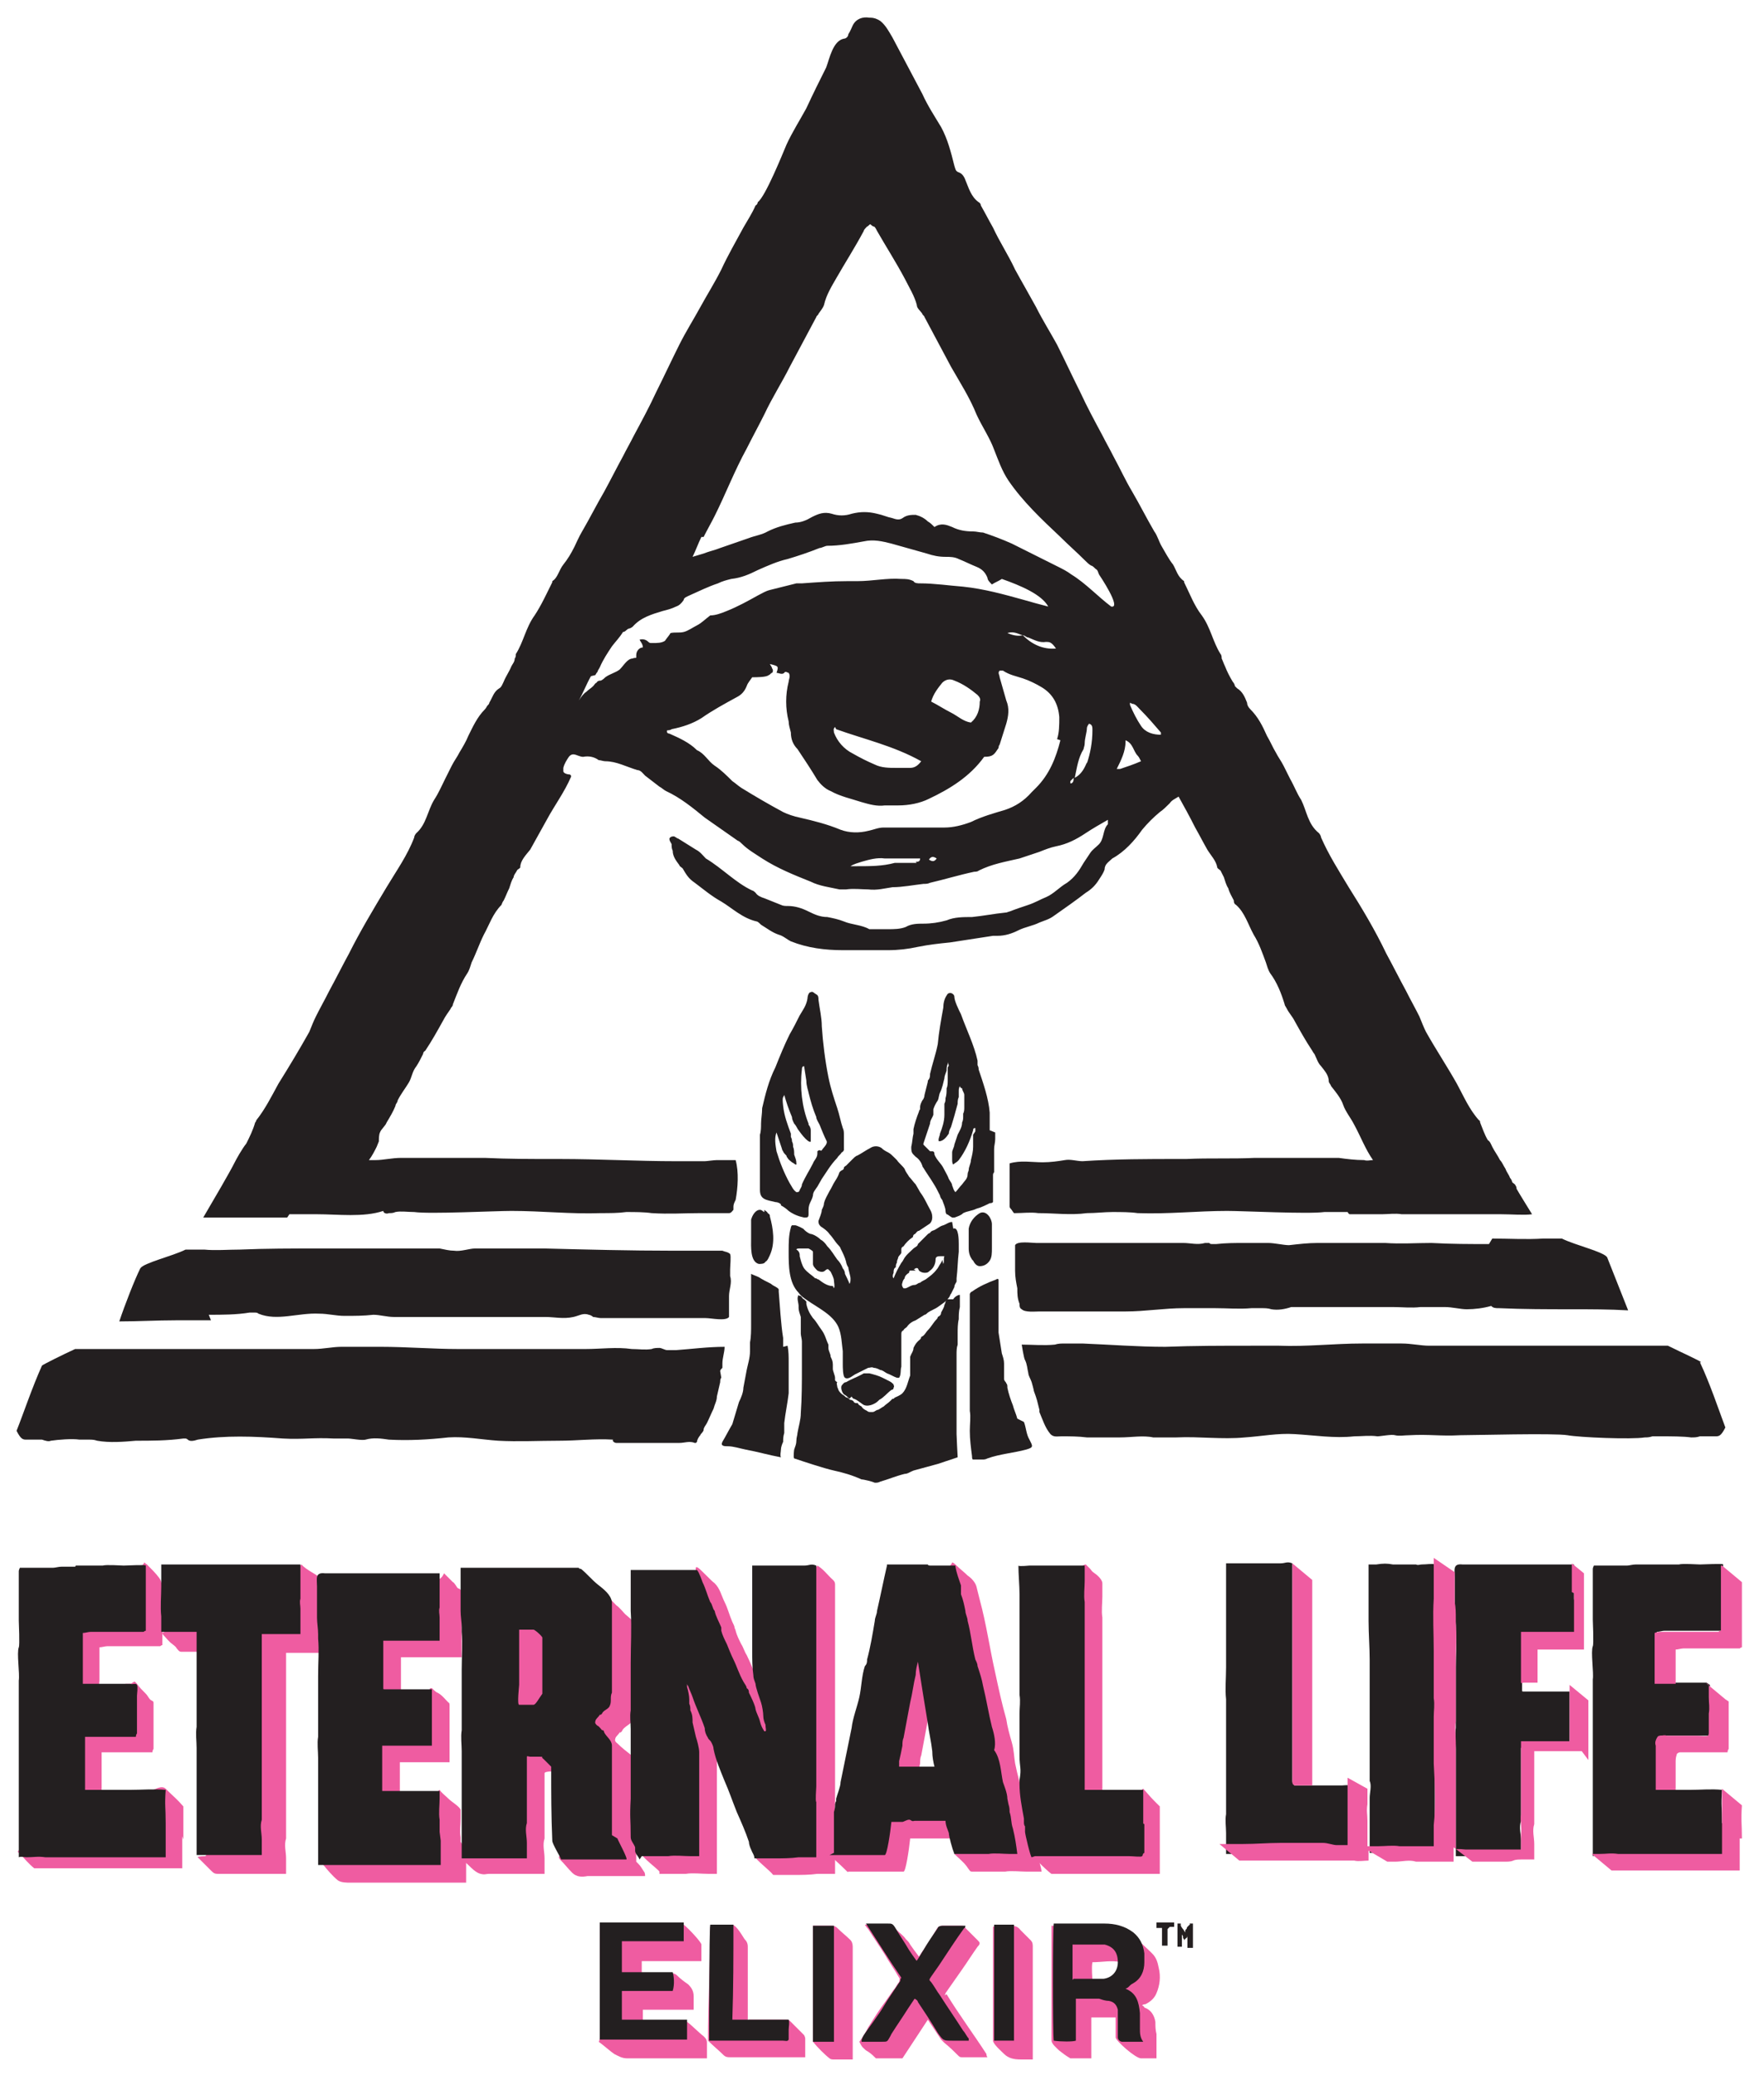 <svg viewBox="0 0 159.7 187.8" version="1.1" xmlns="http://www.w3.org/2000/svg">
  <defs>
    <style>
      .cls-1 {
        fill: #231f20;
      }

      .cls-2 {
        fill: #241f20;
      }

      .cls-3 {
        fill: #ef5ca1;
      }
    </style>
  </defs>
  
  <g>
    <g id="Layer_1">
      <g>
        <g>
          <path d="M18.9,119c1.2,0,2.5,0,3.7-.2.1,0,.2,0,.4,0,.2,0,.3,0,.4.1,1.7.7,3.6-.1,5.5,0,.8,0,1.5.2,2.3.2.9,0,1.7,0,2.6-.1.6,0,1.2.2,1.9.2,1.7,0,3.4,0,5.1,0,1.9,0,3.8,0,5.7,0,1,0,1.9,0,2.9,0,.8,0,1.6.2,2.5,0,.5-.1.9-.4,1.4-.2.1,0,.3.1.4.2.2,0,.5.1.7.1.6,0,1.3,0,1.9,0,.6,0,1.3,0,1.9,0,.6,0,1.2,0,1.9,0,.6,0,1.2,0,1.9,0,.6,0,1.3,0,1.9,0,.5,0,1.8.3,2.1-.1,0,0,0-.2,0-.3,0-.5,0-1.1,0-1.6,0-.6.3-1.2.1-1.8,0-.1,0-.2,0-.3,0,0,0-.2,0-.3,0-.3.1-1.2,0-1.4-.2-.2-.5-.2-.7-.3-1.5,0-3,0-4.5,0-3.9,0-7.7-.1-11.6-.2-2.2,0-4.1,0-6.3,0-.5,0-1.3.3-1.9.2-.4,0-.8-.1-1.3-.2-.9,0-1.7,0-2.6,0-2.8,0-5.6,0-8.4,0-2.4,0-4.7,0-7.1.1-1.1,0-2.2.1-3.2,0-.6,0-1.1,0-1.7,0-1.2.6-3.8,1.2-4.1,1.7-.5,1-1.4,3.3-1.9,4.8,1.7,0,3.4-.1,5.1-.1,1.4,0,1.8,0,3.2,0Z" class="cls-1"></path>
          <path d="M65.2,124.1c0-.1.1-.2.2-.3,0-.1,0-.3,0-.4,0-.5.2-1,.2-1.5-1.5,0-3,.2-4.4.3-.3,0-.5,0-.8,0-.2,0-.5-.2-.7-.2-.2,0-.5,0-.7.1-.6.1-1.2,0-1.8,0-1.4-.2-2.8,0-4.2,0-1.4,0-2.9,0-4.3,0-2.4,0-4.8,0-7.2,0-2.3,0-4.7-.2-7-.2-1.2,0-2.4,0-3.6,0-.8,0-1.6.2-2.5.2-1.9,0-3.9,0-5.8,0-.3,0-.5,0-.8,0-2.3,0-3.7,0-6,0-1.9,0-3.9,0-5.8,0-.7,0-1.4,0-2.1,0h-.8c0,0-.2,0-.3,0-1.1.5-2.9,1.4-3,1.5-.9,2-1.7,4.4-2.3,5.9.4.8.6.8.9.8.5,0,.9,0,1.4,0,.3.1.6.2.8.1.7-.1,1.9-.2,2.6-.1.3,0,.6,0,.9,0,.2,0,.4,0,.7.1,1.1.2,2.4.1,3.5,0,1.4,0,2.8,0,4.3-.2,0,0,.1,0,.2,0,0,0,.1,0,.2.1.2.2.6.1.9,0,2.5-.4,5.1-.3,7.7-.1,1.8.1,2.8-.1,4.6,0,.4,0,.9,0,1.3,0,.3,0,1.3.2,1.6.1.7-.2,1.4-.1,2.1,0,1.8.1,3.6,0,5.4-.2,1.5-.1,3,.2,4.5.3,1.8.1,3.7,0,5.5,0,1.7,0,3.2-.2,4.9-.1-.1.1.1.3.3.3,1.2,0,2.4,0,3.6,0,.7,0,1.4,0,2.1,0,.5,0,.9-.2,1.4,0,0,0,0,0,.1,0,0,0,0,0,.1-.1,0-.2.2-.5.3-.6,0-.1.3-.3.3-.5,0-.2.2-.4.3-.6.2-.4.4-.9.6-1.3.1-.4.3-.7.3-1.1l.3-1.3c0-.1,0-.3.1-.4Z" class="cls-1"></path>
          <path d="M134.8,112.6c-1.7,0-3.4,0-5.2-.1-1.4,0-2.8.1-4.2,0-.9,0-1.8,0-2.7,0-.7,0-1.3,0-2,0-.5,0-.9,0-1.4,0-.9,0-1.7.1-2.6.2-.5,0-1.3-.2-1.9-.2-.7,0-1.4,0-2.1,0-.9,0-1.7,0-2.6.1-.1,0-.2,0-.4,0,0,0-.2,0-.2-.1-.1,0-.3,0-.4,0-.7.2-1.3,0-2,0-.6,0-1.2,0-1.8,0-1.4,0-2.9,0-4.3,0-.1,0-.3,0-.4,0-1.4,0-2.8,0-4.3,0-.8,0-1.7,0-2.5,0-.4,0-1.7-.2-1.9.2,0,0,0,.2,0,.2,0,.7,0,1.4,0,2.1,0,.6.1,1.1.2,1.6,0,.5,0,.9.2,1.4,0,.2,0,.4.2.5.3.3,1.2.2,1.6.2.7,0,1.4,0,2.1,0,.6,0,1.2,0,1.9,0,.6,0,1.2,0,1.9,0,.6,0,1.3,0,1.9,0,1.8,0,3.5-.3,5.3-.3,1,0,1.9,0,2.8,0,1.1,0,2.2.1,3.3,0,.3,0,.6,0,.9,0,.3,0,.6,0,.9.1.6.1,1.2,0,1.8-.2.5,0,.9,0,1.4,0,1.9,0,3.8,0,5.7,0,.7,0,1.4,0,2.1,0,.8,0,1.7.1,2.5,0,.4,0,.7,0,1.1,0,.4,0,.8,0,1.1,0,.7,0,1.4.2,2,.2.7,0,1.5-.1,2.2-.3.2.2.4.2.7.2,2.2.1,4.4.1,6.6.1,1.7,0,3.4,0,5.1.1-.6-1.5-1.5-3.8-1.9-4.8-.3-.5-2.9-1.1-4.1-1.7-.6,0-1.1,0-1.7,0-1.5.1-3.1,0-4.6,0Z" class="cls-1"></path>
          <path d="M26.2,109.9c2.2,0,.2,0,2.5,0,1.9,0,4.2.3,6-.3,0,.2.3.3.5.2.2,0,.4,0,.6-.1.5-.1,1.1,0,1.7,0,1.4.2,7.3-.1,8.8-.1,2.8,0,5.4.3,8.1.2.8,0,1.6,0,2.3-.1.8,0,1.6,0,2.3.1,1.6.1,2.9,0,4.4,0,.8,0,1.9,0,2.6,0,.2,0,.3-.2.4-.3,0-.1,0-.2,0-.3,0-.2.1-.4.2-.6.2-1.1.3-2.5,0-3.6,0,0-1.6,0-1.7,0-.3,0-.9.1-1.1.1-.1,0-.2,0-.4,0-.3,0-.6,0-.9,0-.1,0-.3,0-.5,0-.2,0-.4,0-.5,0-.1,0-.2,0-.3,0-3.5,0-7-.2-10.5-.2-.2,0-.4,0-.6,0-2.1,0-4.1,0-6.2-.1-.8,0-1.7,0-2.5,0-1.1,0-2.3,0-3.4,0-.6,0-1.1,0-1.7,0-.8,0-1.6.2-2.3.2-.2,0-.4,0-.6,0,.3-.4.5-.8.7-1.2,0,0,.2-.5.2-.5,0-.2,0-.6.1-.8.1-.3.5-.6.6-.9.3-.5.6-1,.8-1.5,0-.2.2-.3.2-.5.3-.6.7-1.1,1-1.6.3-.5.3-1,.7-1.5.2-.3.4-.7.6-1.1,0,0,0-.2.2-.3.6-.9,1.1-1.8,1.6-2.7.2-.4.5-.8.7-1.1,0-.1.2-.2.2-.4.4-1,.7-1.9,1.3-2.8.2-.3.3-.7.4-1,.4-.8.7-1.7,1.1-2.5.5-.9.8-1.9,1.6-2.7,0,0,.1-.3.2-.4.2-.4.3-.7.5-1.1.1-.3.2-.7.4-1,0-.2.2-.4.3-.6,0-.1.3-.2.3-.3,0-.6.5-1.1.9-1.6.5-.9,1-1.8,1.5-2.7.7-1.3,1.6-2.5,2.2-3.9,0,0,0,0,0-.1,0,0,0,0-.1-.1-.2,0-.6-.1-.6-.3,0-.1,0-.2,0-.3.1-.4.3-.7.5-1,.4-.5.8,0,1.3,0,.5-.1,1,0,1.4.3.2,0,.4.1.6.1,1,0,1.9.5,2.9.8.3,0,.5.3.7.5.4.3.9.7,1.3,1,.2.1.4.3.6.4,1.3.6,2.4,1.5,3.5,2.4,1,.7,2,1.4,3,2.1.1,0,.3.2.4.3.5.5,1.2.9,1.8,1.3,1.4.9,2.9,1.5,4.4,2.1.8.4,1.7.5,2.6.7.2,0,.4,0,.6,0,.7-.1,1.4,0,2,0,.8.1,1.5-.1,2.2-.2.9,0,1.9-.2,2.8-.3.2,0,.4,0,.6-.1,1.3-.3,2.6-.7,4-1,.1,0,.3,0,.4-.1,1.2-.6,2.4-.8,3.7-1.1.6-.2,1.2-.4,1.8-.6.5-.2,1-.4,1.5-.5,1-.2,1.8-.6,2.7-1.2.6-.4,1.3-.8,2-1.2,0,.2,0,.3,0,.4-.5.5-.3,1.4-.9,1.9-.2.2-.5.4-.7.7-.2.3-.4.6-.6.9-.4.7-.8,1.3-1.5,1.8-.7.4-1.2,1-1.9,1.3-.5.2-1,.5-1.6.7-.6.2-1.2.4-1.7.6-.1,0-.2.1-.4.1-1,.1-2,.3-3,.4-.8,0-1.6,0-2.3.3-.7.2-1.4.3-2.1.3-.5,0-1.1,0-1.6.3-.5.2-1.1.2-1.6.2-.5,0-.9,0-1.4,0,0,0-.2,0-.3,0-.7-.4-1.6-.4-2.3-.7-.5-.2-1-.3-1.5-.4-.6,0-1.1-.2-1.7-.5-.6-.3-1.2-.5-1.9-.5-.2,0-.4,0-.6-.1-.5-.2-1-.4-1.5-.6-.3-.1-.6-.2-.8-.5,0,0-.2-.2-.3-.2-1.5-.7-2.7-2-4.2-2.9-.3-.3-.5-.6-.9-.8-.5-.3-1.1-.7-1.6-1-.1,0-.3-.2-.4-.2-.1,0-.3,0-.4.2,0,.2.1.3.2.5,0,.2,0,.4.1.6,0,.5.3.9.6,1.3,0,.1.2.2.3.3.3.5.5.9,1.1,1.3.8.6,1.5,1.2,2.4,1.7,1,.6,1.9,1.5,3.2,1.8.1,0,.3.2.4.3.5.3,1,.7,1.6.9.4.1.7.4,1.1.6,1.5.6,3.1.8,4.7.8.6,0,1.1,0,1.7,0,.5,0,1.1,0,1.7,0,.2,0,.5,0,.7,0,.9,0,1.8-.1,2.7-.3,1-.2,1.9-.3,2.9-.4,1.3-.2,2.6-.4,3.9-.6.1,0,.3,0,.4,0,.7,0,1.3-.2,1.9-.5.6-.3,1.3-.4,1.9-.7.5-.2.9-.3,1.3-.6,1-.7,2-1.4,2.9-2.1.5-.3.9-.7,1.2-1.2.2-.3.4-.6.5-.9,0-.5.4-.7.7-1,0,0,0,0,0,0,1.1-.6,2-1.6,2.7-2.6.5-.6,1-1.1,1.6-1.6.3-.2.6-.5.9-.8.2-.3.5-.4.8-.6.5.9,1,1.8,1.5,2.8.4.7.7,1.3,1.1,2,.3.5.8,1,.9,1.6,0,.1.2.2.3.3.1.2.2.4.3.6.1.3.2.7.4,1,.1.4.3.7.5,1.1,0,.1,0,.3.2.4.8.7,1.1,1.8,1.6,2.7.5.8.8,1.7,1.1,2.5.1.3.2.7.4,1,.6.8,1,1.8,1.3,2.8,0,.1.1.2.2.4.2.4.5.7.7,1.1.5.9,1,1.8,1.6,2.7,0,0,.1.2.2.3.2.4.3.8.6,1.1.3.4.7.8.7,1.4,0,.1.2.3.2.4.4.5.9,1.1,1.1,1.7.2.6.7,1.2,1,1.8.6,1.1,1,2.2,1.7,3.2-.3,0-.5.1-.8,0-.8,0-1.6-.1-2.3-.2-.6,0-1.1,0-1.7,0-1.1,0-2.3,0-3.4,0-.8,0-1.7,0-2.5,0-2.1.1-4.1,0-6.2.1-.2,0-.4,0-.6,0-2.9,0-5.8,0-8.8.2-.5,0-1.1-.2-1.6-.1-.6.1-1.3.2-2,.2-1,0-2-.2-3,.1,0,0,0,1.4,0,1.5,0,.7,0,1.5,0,2.2,0,0,0,.1,0,.2,0,0,0,.1.1.2.1.1.2.3.3.4,0,0,0,0,0,0,0,0,0,0,.1,0,.7,0,1.4-.1,2.1,0,1.5,0,2.9.2,4.4,0,.8,0,1.6-.1,2.3-.1.8,0,1.6,0,2.3.1,2.8.1,5.4-.2,8.1-.2,1.5,0,7.3.3,8.8.1.3,0,.6,0,.9,0,.4,0,.8,0,1.2,0,0,0,.1.2.2.2,0,0,.6,0,.7,0,.3,0,.6,0,1,0,.6,0,.6,0,1.2,0,.6,0,1.2-.1,1.8,0,.6,0,1.2,0,1.8,0,2.2,0,.2,0,2.5,0,1.6,0,3.2,0,4.7,0,.9,0,2.1.1,2.8,0,0,0-1.3-2.1-1.4-2.3,0,0,0-.2-.1-.3,0-.1-.2-.2-.3-.3,0-.1-.1-.3-.2-.4-.1-.3-.3-.5-.4-.8-.2-.3-.3-.6-.5-.8-.2-.4-.5-.8-.7-1.2-.1-.2-.2-.5-.4-.6-.3-.5-.5-1.1-.7-1.6,0,0,0-.2-.1-.2-.9-1-1.4-2.2-2-3.3-.9-1.6-1.9-3.1-2.8-4.7-.2-.4-.4-.9-.6-1.4-.4-.8-.8-1.5-1.2-2.3-.6-1.1-1.2-2.3-1.8-3.4-1-2.1-2.2-4.1-3.4-6-.9-1.5-1.8-2.9-2.5-4.5,0-.1-.1-.3-.2-.4-1-.8-1.1-2-1.6-3-.4-.6-.6-1.2-1-1.9-.2-.4-.4-.8-.6-1.2-.2-.4-.5-.8-.7-1.2-.3-.5-.5-1-.8-1.5-.4-.9-.8-1.7-1.5-2.4-.2-.2-.3-.4-.3-.6-.2-.5-.4-1-.9-1.3,0,0-.1-.1-.2-.2,0-.1-.1-.3-.2-.4-.3-.5-.5-.9-.7-1.4-.1-.2-.2-.5-.3-.7,0-.1,0-.3-.1-.4-.7-1.1-.9-2.4-1.7-3.5-.7-.9-1.1-2-1.6-3,0,0,0-.1,0-.1-.6-.4-.7-1-1-1.5-.4-.5-.7-1.1-1-1.6-.3-.5-.4-1-.7-1.4-.7-1.2-1.3-2.4-2-3.6-.6-1-1.1-2.1-1.7-3.2-.3-.6-.7-1.3-1-1.9-.7-1.3-1.4-2.6-2-3.9-.7-1.4-1.4-2.9-2.1-4.3-.6-1.1-1.3-2.2-1.9-3.4-.6-1.1-1.3-2.3-1.9-3.4-.6-1.3-1.4-2.5-2-3.8-.4-.7-.7-1.3-1.1-2,0,0,0-.2-.2-.3-.7-.5-.9-1.3-1.2-2-.1-.3-.3-.6-.6-.7-.3-.1-.3-.3-.4-.6-.3-1.2-.6-2.4-1.2-3.5-.6-1-1.2-1.9-1.7-3-.9-1.7-1.8-3.4-2.7-5.1-.3-.5-.6-1.1-1.1-1.5-.3-.2-.6-.3-.9-.3,0,0,0,0-.1,0-.6-.1-1.2.1-1.5.7-.1.2-.2.5-.4.8,0,.2-.2.4-.4.4-1,.2-1.3,1.8-1.6,2.6-.6,1.2-1.2,2.4-1.8,3.7-.6,1.1-1.3,2.2-1.8,3.3-.3.7-1.9,4.7-2.6,5.2,0,0,0,.2-.2.3-.3.7-.7,1.3-1.1,2-.7,1.3-1.4,2.5-2,3.8-.6,1.2-1.3,2.3-1.9,3.4-.6,1.1-1.3,2.2-1.9,3.4-.7,1.4-1.4,2.9-2.1,4.3-.6,1.3-1.3,2.6-2,3.9-.3.6-.7,1.3-1,1.9-.6,1.1-1.1,2.1-1.7,3.2-.7,1.2-1.3,2.4-2,3.6-.3.5-.5,1-.7,1.4-.3.6-.6,1.1-1,1.6-.4.5-.5,1.2-1,1.5,0,0,0,.1,0,.1-.5,1-1,2.1-1.6,3-.8,1.1-1,2.4-1.7,3.5,0,.1,0,.3-.1.4,0,.3-.2.5-.3.7-.2.5-.5.9-.7,1.4-.1.2-.2.5-.4.6-.5.3-.6.8-.9,1.3,0,.1-.1.2-.2.3,0,0-.1.2-.2.3-.7.7-1.1,1.6-1.5,2.4-.2.5-.5,1-.8,1.5-.2.4-.5.8-.7,1.2-.2.4-.4.8-.6,1.2-.3.6-.6,1.3-1,1.9-.6,1-.7,2.2-1.6,3,0,0-.2.2-.2.4-.6,1.6-1.6,3-2.5,4.5-1.2,2-2.4,4-3.4,6-.6,1.1-1.2,2.3-1.8,3.4-.4.8-.8,1.5-1.2,2.3-.2.4-.4.9-.6,1.4-.9,1.6-1.8,3.1-2.8,4.7-.6,1.1-1.2,2.3-2,3.3,0,0,0,.1-.1.2-.2.7-.5,1.3-.8,1.9-.4.5-.9,1.4-1.1,1.8-.4.8-1.8,3.2-2.8,4.9,1,0,2,0,2.9,0,1.6,0,3.2,0,4.7,0ZM83,78.1c-.3,0-.6,0-1,0-.3,0-.7,0-1,0-1.1.3-2.2.3-3.4.3-.2,0-.4,0-.6,0,.3-.2.7-.3,1-.4.7-.2,1.4-.4,2.1-.3.2,0,.5,0,.7,0,.8,0,1.7,0,2.5,0,0,.3-.2.3-.4.3ZM84.1,77.8c.2-.3.4-.3.7-.1-.2.3-.4.3-.7.1ZM96,67c-.4,1.6-1,3.1-2.2,4.3-.1.1-.3.3-.4.4-.7.8-1.5,1.3-2.4,1.6-1,.3-2.1.6-3.1,1.1-.8.3-1.6.5-2.4.5-1.3,0-2.7,0-4,0-.5,0-1,0-1.5,0-.5,0-.9.2-1.4.3-.8.2-1.7.2-2.5-.1-1.2-.5-2.4-.8-3.7-1.1-.5-.1-1.1-.3-1.5-.5-1.3-.7-2.5-1.4-3.8-2.2-.3-.2-.5-.4-.8-.6-.5-.5-1-1-1.6-1.4-.6-.4-.9-1.1-1.6-1.4-.7-.7-1.6-1.1-2.5-1.5,0,0-.3,0-.2-.3.1,0,.3,0,.4-.1,1-.2,1.9-.5,2.7-1,1-.7,2.1-1.3,3.2-1.9.4-.2.7-.5.9-1,.1-.3.3-.5.5-.8.4,0,1.3,0,1.5-.2.1,0,.2-.2.3-.2.1-.1.1-.3,0-.4,0-.1-.1-.2-.2-.4.8.2.8.2.6.8.2,0,.5.2.7,0,.1-.2.3,0,.4,0,.2.3,0,.6,0,.8-.3,1.2-.3,2.4,0,3.6,0,.3.1.6.2,1,0,.6.2,1.1.6,1.5.6.9,1.2,1.8,1.8,2.8.3.4.7.8,1.2,1,.9.5,1.9.7,2.8,1,.7.2,1.4.4,2.1.3.4,0,.8,0,1.2,0,1,0,2-.2,2.8-.6,1.9-.9,3.7-2,5-3.8.8,0,.9-.2,1.3-.8,0,0,0-.2.1-.3.2-.6.4-1.3.6-1.9.2-.7.3-1.4,0-2.1-.2-.7-.4-1.4-.6-2.1,0-.2-.2-.4,0-.6.1,0,.2,0,.3,0,.6.4,1.2.5,1.8.7.6.2,1.2.5,1.7.8,1,.6,1.5,1.5,1.6,2.7,0,.7,0,1.4-.2,2ZM75.7,66c2.5.9,5.2,1.5,7.7,2.9-.3.4-.6.6-1,.6-.4,0-.8,0-1.3,0-.6,0-1.3,0-1.9-.3-.7-.3-1.3-.6-2-1-.8-.4-1.4-1.1-1.7-1.9,0-.2-.1-.3.1-.5ZM84.3,63.5c.2-.7.6-1.2,1-1.7.3-.3.7-.4,1.1-.2.8.3,1.5.8,2.1,1.3.2.2.3.4.2.6,0,.7-.2,1.4-.8,1.9-.7-.1-1.2-.6-1.8-.9-.6-.3-1.2-.7-1.8-1ZM91.2,57.3c.6-.2,1,.1,1.4.2-.5.1-.9,0-1.4-.2ZM92.6,57.5c.2,0,.3.2.5.2.5.2,1,.5,1.6.4.3,0,.5,0,.9.6-1.2.1-2.2-.4-3-1.2ZM97.1,70.9s-.1,0-.2,0c0,0,0-.1,0-.2.1-.1.2-.2.3-.3,0,.2,0,.4-.2.5ZM98.4,69c-.2.5-.5,1.1-1.1,1.4.2-.9.3-1.8.8-2.6,0-.1.1-.3.1-.5,0-.5.2-1,.2-1.4,0-.1.1-.3.2-.4.3.1.3.3.3.6,0,1.1-.2,2.1-.5,3ZM100.3,74.2s0,0,.1,0c0,0,0,0,0,0,0,0-.1,0-.2,0ZM102.5,63.7c.3,0,.5.3.7.5.7.7,1.3,1.4,1.9,2.1,0,0,0,.1,0,.2-.7,0-1.4-.2-1.8-.8-.4-.6-.7-1.2-1-1.9,0,0,0-.1,0-.2ZM101.9,67c.7.3.7,1,1.1,1.4.1.1.2.3.3.5-.7.3-1.3.5-1.9.7,0,0-.2,0-.3,0,.4-.8.8-1.6.8-2.5ZM63.7,48.6c.3-.6.7-1.3,1-1.9,1-2,1.8-4.1,2.9-6.1.5-1,1.1-2.1,1.6-3.1.7-1.5,1.6-2.9,2.3-4.3.8-1.5,1.6-3,2.4-4.5,0-.1.2-.2.2-.3.2-.3.4-.5.5-.8.2-.9.7-1.7,1.1-2.4.8-1.4,1.7-2.8,2.5-4.3,0-.1.2-.3.3-.4.1,0,.2-.2.3-.2,0,0,.2.2.3.2.1,0,.2.2.3.4.8,1.4,1.7,2.8,2.5,4.3.4.8.9,1.6,1.1,2.4,0,.3.3.5.5.8,0,.1.2.2.2.3.8,1.5,1.6,3,2.4,4.5.8,1.4,1.7,2.8,2.3,4.3.5,1.1,1.2,2.1,1.6,3.2.4,1,.7,1.9,1.3,2.8,1.3,1.9,3,3.5,4.7,5.1.7.7,1.5,1.4,2.2,2.1.2.2.4.4.6.5.1,0,.3.2.4.3.2.1.2.3.3.5,0,0,2.1,3.1,1.1,2.9-1.2-.9-2.3-2.1-3.6-2.9-.4-.3-.8-.5-1.2-.7-1.4-.7-2.8-1.4-4.2-2.1-.9-.4-1.7-.7-2.6-1-.3,0-.6-.1-.9-.1-.7,0-1.3-.1-1.9-.4-.5-.2-1-.4-1.6,0-.2-.2-.4-.4-.6-.5-.3-.3-.7-.5-1.1-.6-.4,0-.8,0-1.2.3-.3.2-.6.1-.9,0-.5-.1-.9-.3-1.4-.4-.8-.2-1.5-.2-2.3,0-.6.2-1.2.2-1.8,0-.7-.2-1.2,0-1.8.3-.5.3-1,.5-1.5.5-.9.2-1.7.4-2.5.8-.5.3-1.2.4-1.7.6-.9.3-1.7.6-2.6.9-.5.2-1,.3-1.5.5-.3.1-.7.2-1,.3.3-.6.5-1.2.8-1.8ZM53.9,61.1c0,0,.1-.2.2-.3,0-.1.1-.2.2-.4h0c.3-.7.7-1.3,1.1-1.9.3-.4.7-.8,1-1.3.2,0,.3-.2.5-.3.1,0,.3-.1.4-.2.7-.8,1.7-1.1,2.7-1.4.4-.1.8-.2,1.2-.4.3-.1.5-.3.7-.6,0-.2.3-.3.5-.4.9-.4,1.7-.8,2.6-1.1.4-.2.8-.3,1.2-.4.9-.1,1.6-.4,2.4-.8.9-.4,1.8-.8,2.7-1,1-.3,1.9-.6,2.9-1,.2,0,.5-.2.7-.2,1.1,0,2.2-.2,3.3-.4.9-.2,1.7,0,2.5.2,1.1.3,2.1.6,3.2.9.6.2,1.1.3,1.7.3.4,0,.8,0,1.2.2.5.2,1.1.5,1.6.7.5.2.8.5,1,1,0,.2.2.4.4.6.3-.2.6-.3.9-.5,1.7.6,3.6,1.4,4.2,2.5-.8-.2-1.5-.4-2.2-.6-1.8-.5-3.6-1-5.5-1.2-1.3-.1-2.6-.3-3.9-.3-.2,0-.5,0-.6-.2-.4-.2-.7-.2-1.1-.2-1.3-.1-2.6.2-4,.2-.3,0-.6,0-.9,0-1.4,0-2.7.1-4.1.2-.2,0-.3,0-.5,0-.8.2-1.6.4-2.4.6-.4.1-.7.3-1.1.5-.9.5-1.8,1-2.8,1.4-.5.2-1,.4-1.5.4-.4.3-.8.7-1.2.9-.4.2-.8.5-1.2.6-.4.1-.8,0-1.2.1-.1.2-.3.4-.5.7-.3.2-.7.2-1.1.2,0,0-.1,0-.2,0,0,0-.1,0-.2-.1-.2-.2-.5-.3-.8-.2.1.2.3.4.3.7-.3,0-.6.3-.6.7,0,0,0,.1,0,.2,0,.1-.2,0-.3.1-.5,0-.8.6-1.2,1-.4.3-.9.4-1.3.7-.1.1-.2.2-.4.3-.1,0-.3,0-.4.2-.1,0-.2.2-.3.3-.2.2-.4.3-.6.5-.3.2-.5.5-.7.8.4-.7.7-1.5,1.1-2.2Z" class="cls-1"></path>
          <path d="M154,123.3c0-.1-1.8-.9-3-1.5,0,0-.2,0-.3,0h-.8c-.7,0-1.4,0-2.1,0-1.9,0-3.9,0-5.8,0-2.3,0-3.7,0-6,0-.3,0-.5,0-.8,0-1.9,0-3.9,0-5.8,0-.8,0-1.6-.2-2.5-.2-1.2,0-2.4,0-3.6,0-2.5,0-5,.3-7.5.2-.8,0-1.6,0-2.5,0-2.6,0-5.2,0-7.8.1-2.5,0-5-.2-7.5-.3-.5,0-1.1,0-1.6,0,0,0,0,0,0,0-.3,0-.6,0-.9.1-1,.1-2.1,0-3,0,0,0,.2,1.3.3,1.4.2.4.2.8.3,1.2,0,.2.2.5.3.8,0,0,.2.7.2.8.3.8.3.9.5,1.7,0,0,0,.1,0,.2.3.7.5,1.4,1,2,.3.3.6.2,1,.2.8,0,1.5,0,2.3.1,1,0,2,0,3,0,1,0,2.1-.2,3,0,.4,0,.8,0,1.2,0,.3,0,.6,0,.9,0,2.1-.1,4.1.2,6.2,0,1.5-.1,3-.4,4.5-.3,1.8.1,3.6.4,5.4.2.7,0,1.4-.1,2.1,0,.3,0,1.3-.2,1.6-.1.4.1.8,0,1.3,0,1.8-.1,2.8.1,4.6,0,1.2,0,8.5-.2,9.7,0,1.1.2,5.8.4,7,.2.2,0,.4,0,.7-.1.3,0,.6,0,.9,0,.7,0,1.9,0,2.6.1.3,0,.5,0,.8-.1.5,0,.9,0,1.4,0,.3,0,.5,0,.9-.8-.6-1.6-1.4-4-2.3-5.9Z" class="cls-1"></path>
          <path d="M77.1,126.4c0,0,.1.2.2.2.3.1.5.3.8.5.4.3,1.1,0,1.4-.3,0,0,0,0,0,0,0,0,0,0,0,0,0,0,0,0,.1-.1.4-.2.7-.6,1.1-.9,0,0,.2,0,.2-.2,0,0,.1-.2,0-.2,0,0,0-.1,0-.1,0,0,0,0,0,0-.1-.1-.2-.2-.4-.3-.2-.1-.4-.2-.6-.3-.4-.2-.8-.3-1.2-.4-.1,0-.2,0-.3,0,0,0-.1,0-.2,0-.5.3-1.1.5-1.6.8-.2,0-.3.2-.4.3-.1.2,0,.6.2.8.2.1.4.3.5.4Z" class="cls-1"></path>
          <path d="M86.2,110.6c-.3,0-.5.2-.8.3-.4.1-.6.4-1,.5,0,0,0,0,0,0,0,0-.2.1-.2.2,0,0-.1,0-.2.1-.3.3-.6.6-.9.9,0,0,0,0,0,0,0,.2-.3.3-.4.4-.3.3-.7.6-.9,1,0,0-.1.2-.2.3-.3.5-.5.9-.7,1.4-.1-.1-.1-.3,0-.5,0-.2,0-.4.2-.5,0-.1,0-.3.1-.4,0-.1,0-.2.1-.4,0-.2.2-.3.3-.5,0,0,0,0,0-.1,0,0,0-.1,0-.2,0-.1,0-.2.2-.3.2-.3.5-.6.8-.8.1,0,0-.2.2-.3.1,0,.2-.3.4-.3.3-.2.6-.4.9-.6.2-.1.3-.4.3-.6,0-.5-.2-.7-.4-1.1-.2-.4-.4-.8-.7-1.2-.1-.2-.3-.5-.4-.7-.2-.2-.4-.5-.6-.7-.1-.2-.3-.4-.4-.7-.2-.3-.5-.5-.7-.8,0,0,0,0,0,0,0,0-.1-.1-.2-.2-.2-.2-.4-.4-.6-.5-.2-.1-.4-.2-.6-.4-.3-.2-.7-.2-1,0-.4.2-.8.5-1.2.7-.1,0-.3.2-.4.3-.2.2-.4.4-.6.6,0,0-.2.1-.2.2,0,.2-.2.2-.3.3,0,0,0,0-.1.1-.1.3-.2.5-.4.8-.2.3-.3.6-.5.9-.2.4-.4.7-.5,1.1,0,.2-.1.4-.2.6,0,.3-.2.7-.3,1,0,.2,0,.3.2.5.3.2.6.4.8.7.3.3.5.7.8,1,0,0,.2.2.2.3.2.4.4.8.5,1.2,0,.1.1.4.2.5,0,.2.2.8.2,1,0,.2,0,.4-.1.5,0-.1-.4-.9-.4-.9,0-.2-.1-.4-.2-.5-.1-.3-.3-.6-.5-.8-.3-.4-.5-.8-.9-1.2,0,0,0,0,0,0-.2-.3-.4-.5-.6-.6-.2-.2-.5-.4-.8-.5-.2,0-.5-.2-.7-.4,0-.1-.7-.4-.8-.4,0,0-.2,0-.3,0,0,0-.1.1-.1.2-.2.7-.2,1.4-.2,2.1,0,0,0,.1,0,.2,0,1.1,0,2.7.9,3.6.2.3.5.5.8.7,1,.7,2.3,1.3,2.8,2.4.3.7.3,1.5.4,2.2,0,.4,0,.8,0,1.2,0,.2,0,1.1.2,1.2.3.2.7-.2.9-.3.4-.2.8-.4,1.2-.6.2,0,.3-.1.5,0,.2,0,.4.1.6.2.2,0,.4.2.6.3.3.1.6.3.9.4,0,0,.1,0,.2,0,0,0,0,0,0,0,.2-.3.1-.7.2-1,0-.2,0-.3,0-.4,0-.1,0-.3,0-.4,0-.2,0-.4,0-.7,0-.3,0-.6,0-.8,0-.2,0-.4,0-.6,0-.2,0-.3.2-.4,0-.1.2-.2.3-.3.2-.3.5-.5.8-.6.3-.2.5-.3.8-.5.1,0,.2-.1.3-.2.3-.2.6-.3.9-.5.4-.3.8-.5,1.1-1,0,0,0-.1.1-.2.1-.2.2-.4.3-.6,0-.2.1-.3.2-.5,0-.1,0-.2,0-.3.1-.8.1-1.6.2-2.4,0-.2,0-.4,0-.7,0-.3,0-1.6-.5-1.4ZM75.4,116.4c-.5,0-.9-.3-1.3-.6,0,0-.1,0-.2-.1,0,0,0,0-.1,0,0,0,0,0,0,0-.3-.3-.7-.5-1-.9-.2-.3-.3-.7-.4-1.1,0,0,0,0,0-.1,0-.2-.1-.4-.3-.5,0-.1.2-.1.3-.1.2,0,.5,0,.8,0,0,0,.4.2.4.3,0,.3,0,.7,0,1.1,0,.2.2.4.4.6.2.1.5.2.7,0,0,0,.2-.2.3-.1,0,0,.1.1.2.2.1.2.3.6.3.8,0,.2.1.5,0,.7ZM85.3,114c0,.2-.2.4-.3.6,0,0-.1.2-.2.3-.3.4-.6.6-1,.9-.2.1-.4.2-.5.3-.2,0-.3.2-.5.2-.3,0-.5.2-.8.3,0,0,0,0-.2,0-.1-.1-.2-.3-.1-.5,0-.1.1-.3.2-.4,0-.2.2-.4.4-.5,0,0,0,0,0,0,0,0,0-.2.1-.2,0,0,.2,0,.3,0,0,0,.1,0,.2,0,0,0-.1-.1-.2-.1.1,0,.2-.2.4-.1,0,0,0,0,.1.2.1.1.3.2.5.2.2,0,.3,0,.5-.2.3-.2.5-.6.5-1,0-.2.1-.3.4-.3,0,0,0,0,0,0,.1,0,.3,0,.4,0,0,0,0,0,0,0-.1.2,0,.5-.1.7Z" class="cls-1"></path>
          <path d="M85.7,117.6c-.1.1-.1.4-.2.5,0,.2-.2.5-.3.7,0,.2-.1.3-.3.4,0,0,0,.1-.1.2-.3.3-.5.7-.8,1-.2.2-.3.5-.6.6,0,0,0,0,0,0,0,.2-.2.3-.3.4-.2.2-.3.4-.4.6,0,.3-.2.5-.3.8,0,.1,0,.3,0,.4,0,.3,0,.6,0,.9,0,.1,0,.2,0,.4-.2.5-.3,1.2-.7,1.6-.2.2-.5.3-.7.4,0,0,0,0-.1.1,0,0,0,0-.1,0,0,0-.1.1-.2.2-.2.2-.4.3-.6.5-.2.1-.3.2-.5.3-.2,0-.3.2-.5.2,0,0-.1,0-.2,0-.1,0-.2,0-.3-.1-.2-.1-.4-.2-.5-.4,0,0-.4-.2-.3-.3-.2,0-.3,0-.4-.1,0-.1-.2-.2-.3-.2-.1,0-.2-.2-.3-.2-.1,0-.2-.1-.3-.2-.2-.1-.4-.3-.5-.5,0-.1-.1-.2-.1-.3,0-.1-.1-.3,0-.4,0,0-.2-.1-.2-.2,0,0,0-.2,0-.2,0-.2-.2-.6-.2-.8,0-.1,0-.2,0-.4,0-.3-.1-.5-.2-.7,0-.3-.2-.5-.2-.8,0,0,0-.2,0-.3-.2-.4-.3-.9-.6-1.3-.3-.4-.5-.8-.8-1.1-.3-.4-.5-.8-.6-1.3,0,0,0-.2,0-.2s-.1-.1-.2-.2c-.1,0-.2-.2-.3-.3,0,0-.2,0-.2-.1-.2.3,0,.7,0,1,0,0,0,.1,0,.2,0,.2.1.5.2.8,0,.3,0,.5,0,.8,0,.1,0,.2,0,.4,0,.1,0,.2,0,.3,0,.2.1.5.1.7,0,.4,0,.7,0,1.1,0,.4,0,.8,0,1.3,0,1.4,0,2.7-.1,4.1,0,.6-.2,1.2-.3,1.8,0,.2-.1.4-.1.7,0,.3-.1.5-.2.8,0,0-.1.7,0,.8.9.3,2.7.9,3.6,1.1.9.2,1.6.4,2.5.8.2,0,1,.2,1.2.3.2,0,.3,0,.5-.1.7-.2,1.4-.5,2.2-.7.3,0,.5-.2.8-.3.7-.2,1.5-.4,2.2-.6.6-.2,1.2-.4,1.8-.6,0,0-.1-1.9-.1-2.1,0-.3,0-.6,0-.9,0,0,0,0,0-.1,0-.1,0-.3,0-.4,0-.3,0-4.2,0-4.6,0-.2,0-.4,0-.6,0,0,0-.1,0-.2,0-.1,0-.3,0-.4,0-.3,0-.6.1-.9,0,0,0-.2,0-.3,0-.2,0-.5,0-.7,0-.4,0-.9.1-1.3,0-.4,0-.7.1-1.1,0-.3,0-.8,0-1.1-.2,0-.5.2-.6.4Z" class="cls-1"></path>
          <path d="M70.9,121.9c0-.3,0-.5,0-.8-.2-1.2-.3-3-.4-4.2,0,0,0-.1,0-.2-.1-.2-.5-.3-.7-.5-.4-.2-.8-.4-1.1-.6-.2-.1-.5-.2-.7-.3,0,.5,0,1.6,0,2.2,0,.5,0,.9,0,1.4,0,.3,0,.7,0,1,0,.5,0,1.1-.1,1.6,0,.2,0,.4,0,.6,0,0,0,.2,0,.2,0,.6-.2,1.2-.3,1.7-.1.5-.2,1.1-.3,1.6,0,.4-.2.9-.4,1.3-.2.7-.4,1.3-.6,2-.3.5-.6,1.1-.9,1.6-.2.4.2.4.5.4.5,0,1.1.2,1.6.3,1.1.2,2.1.5,3.2.7-.1-.2,0-.5,0-.7,0-.2.1-.5.2-.7,0-.2,0-.5.1-.8,0,0,0,0,0-.1,0,0,0-.1,0-.2,0-.1,0-.2,0-.3,0,0,0-.2,0-.3.1-.9.3-1.8.4-2.7,0-1,0-1.9,0-2.8,0-.5,0-1-.1-1.5Z" class="cls-1"></path>
          <path d="M92.1,128.4c-.1-.4-.3-.8-.4-1.2-.2-.5-.4-1.1-.5-1.6,0-.2,0-.3-.1-.4,0-.1-.2-.2-.2-.4,0-.2,0-.4,0-.6,0,0,0,0,0-.1,0-.2,0-.5,0-.7,0-.3-.1-.6-.2-.9-.1-.6-.2-1.3-.3-1.9,0-.2,0-.5,0-.7,0-.2,0-.5,0-.7,0-.1,0-.3,0-.4,0-.7,0-1.4,0-2,0,0,0-.8,0-1,0,0-.1-.1-.2,0-.8.3-1.5.6-2.2,1.1,0,0-.1,0-.2.2,0,0,0,.2,0,.2,0,.3,0,.5,0,.8,0,.2,0,.4,0,.6,0,0,0,.1,0,.2,0,0,0,.1,0,.2,0,0,0,.1,0,.2,0,.6,0,1.3,0,1.9,0,.2,0,.3,0,.5,0,.9,0,1.8,0,2.7,0,.7,0,1.4,0,2,0,.3,0,1,0,1.3.1.5,0,1.2,0,1.8,0,.8.1,1.5.2,2.3,0,.1,0,.3.1.3,0,0,.2,0,.2,0,.2,0,.4,0,.6,0,.2,0,.3,0,.5-.1,1.1-.4,2.4-.5,3.5-.8.7-.2.6-.3.3-.9-.3-.5-.3-1.1-.5-1.6Z" class="cls-1"></path>
          <path d="M69.2,109.7c-.1,0-.2-.2-.4-.2-.4,0-.7.5-.8.9,0,.3,0,.6,0,.9,0,.3,0,.6,0,.8,0,.7-.1,2.1.7,2.3.2,0,.5,0,.6-.2.2-.1.3-.4.4-.6.5-1.1.3-2.4,0-3.5,0-.1,0-.2-.2-.3,0-.1-.2-.2-.3-.3Z" class="cls-1"></path>
          <path d="M88.1,114.1c.1.2.3.5.6.5.4,0,.7-.2.9-.5.2-.3.2-.7.2-1.1,0-.7,0-1.5,0-2.2,0-.5-.5-1.3-1.1-1-.5.3-.9.8-1,1.4,0,.1,0,.3,0,.4,0,.5,0,.9,0,1.4,0,.4.1.7.3,1Z" class="cls-1"></path>
          <path d="M89.6,102.3s0,0,0,0c0-.3,0-.6,0-.8,0-.3,0-.5,0-.8-.1-1.3-.6-2.7-1-3.9,0-.1,0-.2-.1-.4,0-.1,0-.3,0-.4-.3-1.4-1-2.8-1.5-4.2-.2-.4-.6-1.2-.6-1.6,0-.2-.3-.4-.5-.3,0,0-.1,0-.2.2-.2.3-.3.7-.3,1.1-.2,1.1-.4,2.2-.5,3.3-.2,1-.5,1.8-.7,2.7,0,.2,0,.4-.2.6,0,0,0,0,0,.1-.1.4-.2.8-.3,1.2,0,.2-.1.4-.2.5-.1.2-.2.4-.2.6,0,0,0,.1,0,.2,0,0-.1.1-.1.2-.2.5-.4,1.1-.5,1.6,0,.1,0,.3,0,.4-.1.4-.1.8-.2,1.2,0,.3,0,.5.2.7,0,0,.1.1.2.2.3.2.5.5.6.8,0,0,0,.1.1.2.3.5.6.9.9,1.4.2.3.4.7.6,1.1,0,.1.1.3.2.4.1.3.3.7.3,1,0,0,0,.2.1.3.1,0,.3.2.5.3,0,0,.1,0,.2,0,.3-.1.6-.2.8-.4.4-.2.8-.2,1.2-.4.4-.1.8-.3,1.2-.5.1,0,.2,0,.3-.1,0-.5,0-1,0-1.4,0-.3,0-.7,0-1,0-.1,0-.2.1-.3,0-.2,0-.3,0-.5,0,0,0,0,0-.1,0,0,0-.1,0-.2,0-.1,0-.2,0-.4,0-.3,0-.6,0-.9,0-.3.1-.6.1-.9,0,0,0-.6,0-.6ZM88.1,102.7c0,.2,0,.4,0,.6,0,.2,0,.4,0,.5,0,.4-.1.8-.2,1.2,0,.3-.2.6-.2.9,0,.1-.1.2-.1.4,0,.4-.3.6-.5.9-.2.2-.4.5-.6.7-.2-.2-.2-.4-.3-.6,0-.2-.2-.4-.3-.6-.1-.3-.3-.6-.5-1-.2-.4-.6-.7-.8-1.2,0-.1,0-.3-.2-.3,0,0-.1,0-.2,0,0,0-.1-.1-.2-.2-.1-.1-.3-.3-.4-.4,0,0,0,0,0,0,0,0,0,0,0-.1.2-.6.4-1.2.6-1.8,0-.3.2-.5.3-.8,0,0,0,0,0-.2,0,0,0,0,0-.1,0,0,0-.1,0-.2.1-.3.2-.5.4-.8.1-.2.1-.5.2-.7.2-.4.3-.9.4-1.3,0-.2.1-.4.2-.7,0-.2,0-.4.1-.6,0,0,0-.1,0-.2,0,.2.2.3,0,.5,0,0,0,.1,0,.2,0,.1,0,.2,0,.3,0,.2,0,.4,0,.6,0,.3,0,.6-.1.8,0,.3,0,.6-.1.9,0,.2,0,.3-.1.5,0,0,0,0,0,.1,0,0,0,.1,0,.2,0,0,0,.2,0,.2,0,.1,0,.3,0,.5,0,.6-.2,1.2-.4,1.7,0,.2-.2.5-.1.7.4,0,.7-.4.9-.7,0,0,0,0,0,0,0-.2.1-.4.2-.6.1-.3.2-.7.3-1,.1-.4.2-.7.3-1.1,0-.2,0-.4.1-.6,0-.2,0-.3,0-.5,0-.2,0-.3.1-.5,0,.1.1.2.2.2,0,.2.2.4.2.6,0,.4,0,.7,0,1.1,0,.2,0,.4-.1.6,0,0,0,.1,0,.2,0,.2,0,.4-.1.6,0,.4-.2.7-.4,1.1-.1.3-.2.6-.3.9,0,0,0,0,0,0,0,.2-.2.5-.2.7,0,0,0,.2,0,.3,0,.1,0,.2,0,.3,0,0,0,0,0,0,0,.2,0,.4.1.5.1-.1.3-.2.4-.3,0,0,0,0,.1-.1.6-.8,1-1.7,1.3-2.7,0-.1,0-.2.2-.2,0,.1,0,.2,0,.3Z" class="cls-1"></path>
          <path d="M70.7,109.1c.2.1.5.3.7.5.4.3.9.5,1.4.6.3,0,.4,0,.4-.3,0-.1,0-.3,0-.4,0-.6.3-.8.4-1.3,0-.3.2-.5.4-.8.1-.2.3-.5.4-.7.2-.3.4-.6.6-.9.2-.3.5-.7.8-1,.1-.2.3-.3.4-.5,0,0,.1,0,.2-.2,0,0,0-.2,0-.3,0-.1,0-.2,0-.3v-.2c0-.1,0-.3,0-.4,0,0,0-.2,0-.2,0-.2,0-.4-.1-.6-.2-.6-.3-1.2-.5-1.8-.3-.9-.6-1.8-.8-2.8-.3-1.5-.5-3.1-.6-4.6,0-.8-.2-1.6-.3-2.4,0-.2,0-.4-.2-.5s-.3-.3-.5-.2c-.2,0-.3.4-.3.6-.1.6-.4,1-.7,1.5-.3.6-.6,1.2-.9,1.7-.5,1-.9,2-1.3,3-.6,1.2-.9,2.4-1.2,3.7,0,.5-.1,1-.1,1.4,0,.3,0,.7-.1,1,0,.3,0,.6,0,.8,0,.2,0,.4,0,.6,0,.1,0,.3,0,.4,0,.3,0,.7,0,1,0,.2,0,.4,0,.6,0,.2,0,.5,0,.7,0,0,0,.1,0,.2,0,.2,0,.5,0,.7,0,.9.6.9,1.4,1.1.2,0,.4.1.5.2ZM70.2,102.2c.2.6.4,1.2.6,1.8,0,0,0,.1.1.2,0,.1.2.3.3.4,0,0,0,.1.1.2.1.2.3.3.4.4,0,0,.2.1.3.2,0,0,0,0,0,0,0,0,0,0,.1,0,0,0,0-.1,0-.1,0-.3-.1-.5-.2-.8,0-.2,0-.5-.1-.7,0-.2,0-.3-.1-.5,0-.1,0-.2-.1-.4,0,0,0-.2,0-.3-.3-.8-.6-1.6-.7-2.5s0-.7.1-1c.2.7.4,1.3.7,2,0,.2.1.4.2.6.2.2.3.5.4.6.3.4.5.7.9,1,0,0,.2.1.2,0,0,0,0,0,0,0,0-.3,0-.7,0-1,0-.2-.1-.4-.2-.5,0,0,0,0,0-.1-.6-1.5-.8-3.3-.6-4.9,0-.1,0-.3.2-.3,0,0,.1.7.2,1.3,0,.5.2,1,.2,1.1.2.8.4,1.5.7,2.2,0,.2.2.5.3.7.2.5.4,1,.6,1.4.2.3-.2.6-.4.9,0,0,0,.1-.2,0,0,0,0,0,0,0,0,0-.1,0-.2.1,0,0,0,.1,0,.2,0,.4-.3.6-.4.9-.3.6-.7,1.2-1,1.9,0,.2-.1.3-.2.5,0,.1-.1.2-.2.2,0,0-.1,0-.1,0-.3-.2-.4-.5-.6-.8-.5-.9-.9-1.9-1.2-2.9,0,0,0,0,0,0-.1-.6-.2-1.2,0-1.7Z" class="cls-1"></path>
        </g>
        <g>
          <g>
            <g>
              <path d="M101.2,182.6c-.8,0-1.6,0-2.4,0,0,1.3,0,2.5,0,3.7-.2,0-.3,0-.4,0-.3,0-1.1,0-1.5,0-.5-.3-.6-.4-1-.7-.2-.2-.7-.6-.7-.9,0-.7,0-1.6,0-2.4,0-1.4,0-2.8,0-4.1,0-1.2,0-2.3,0-3.5,0-.1,0-.2,0-.4.2,0,.3,0,.4,0,1.2,0,2.4,0,3.7,0,.7,0,1.5,0,2.2.3.2,0,.4.2.7.3,0,0,.1,0,.2.1.6.6,1.3,1.2,1.9,1.8.4.4.5.8.6,1.3.2.8.1,1.6-.2,2.3-.2.5-.6.8-1,1,0,0-.2,0-.3.1,0,0,.2.1.2.2.6.2.9.7,1,1.3,0,.4,0,.7.1,1.1,0,.3,0,.6,0,.9,0,.4,0,.8,0,1.3-.2,0-.4,0-.5,0-.3,0-.6,0-.9,0-.5,0-2.3-1.6-2.3-1.9,0-.4,0-1,0-1.3,0-.2,0-.3,0-.5ZM101.5,177.6c-.9-.2-1.7,0-2.6,0-.1.5,0,1.4,0,1.7.4,0,.8,0,1.2,0,.9-.1,1.4-.8,1.4-1.7Z" class="cls-3"></path>
              <path d="M54.3,174.2c.6,0,1.1,0,1.6,0,1.8,0,4.2,0,6,0,.5.4,1.6,1.6,1.6,1.8,0,.4,0,.9,0,1.3,0,0,0,.1,0,.2-1.8,0-3.6,0-5.4,0v1.1c.2,0,.3,0,.5,0,.7,0,1.4,0,2.1,0,.2,0,.4,0,.6.2.3.3.7.6,1,.8.3.3.5.6.5,1.1,0,.5,0,.8,0,1.2-1.6,0-3.1,0-4.6,0,0,.4,0,.7,0,1.1.2,0,.4,0,.6,0,1.1,0,2.4,0,3.4,0,.2.1,1.1,1,1.5,1.3.2.2.3.3.3.6,0,.5,0,.9,0,1.4-.2,0-.3,0-.4,0-2.3,0-4.5,0-6.8,0-.5,0-.8-.2-1.2-.4-.3-.2-1.1-.9-1.4-1.1.3-.2.2-5.3.1-7.5,0-.9,0-1.9,0-2.8,0,0,0-.2,0-.3Z" class="cls-3"></path>
              <path d="M85.7,180.5c1.1,1.8,2.5,3.7,3.6,5.4,0,0,0,.2.1.3,0,0,0,0-.1,0-.6,0-1.6,0-2.2,0-.1,0-.2,0-.3-.1-.4-.4-.8-.8-1.3-1.2,0,0-.2-.2-.3-.3-.4-.6-.8-1.2-1.2-1.8-.8,1.2-1.5,2.3-2.3,3.5-.7,0-1.4,0-2.2,0,0,0-.1,0-.2,0-.2-.2-.4-.4-.7-.6,0,0,0,0,0,0-.2-.1-.3-.2-.5-.4-.1-.1-.2-.3-.3-.5.3-.4.6-.9.8-1.3.5-.8,1-1.6,1.6-2.4.2-.3.5-.7.7-1,.2-.2.3-.5.5-.7,0-.1.1-.3,0-.4-.4-.7-.9-1.4-1.3-2.1-.5-.8-1-1.5-1.5-2.3,0,0-.2-.2-.3-.4,0,0,.1,0,.2,0,.6,0,1.2,0,1.8,0s.7.3.9.5c.3.3.6.5.8.8.2.2.3.3.4.5.2.3.5.7.8,1.1.2-.3.3-.5.4-.6.4-.6.8-1.2,1.2-1.9.1-.2.3-.3.5-.3.6,0,1.1,0,1.7,0,.2,0,.3,0,.4.2.1.1.3.3.4.4.2.2.5.5.7.7.2.2.3.3,0,.6-.5.7-1,1.5-1.5,2.2-.5.7-.9,1.3-1.4,2,0,0,0,.1-.1.2Z" class="cls-3"></path>
              <path d="M67.8,182.8c.2,0,.3,0,.5,0,1,0,1.9,0,2.9,0,.1,0,.2,0,.3.1.4.4.9.9,1.3,1.3,0,0,.1.2.1.3,0,.5,0,1.1,0,1.7-.2,0-.3,0-.5,0-2.1,0-4.2,0-6.3,0-.2,0-.4,0-.6-.2-.4-.4-.9-.8-1.4-1.3,0-3.5.2-6.8.2-10.3.1,0,.2,0,.3,0,.4,0,1.3-.1,1.7-.2.4.1.9,1,1.1,1.3.2.2.3.4.3.7,0,2.1,0,4.1,0,6.2,0,.2,0,.4,0,.6Z" class="cls-3"></path>
              <path d="M90.1,174.3c.2,0,.4,0,.6,0,.2,0,.5,0,.7,0,.4,0,.7,0,1,.4.3.3.6.6.9.9.2.2.2.4.2.6,0,.9,0,1.9,0,2.8,0,1.5,0,3.1,0,4.6,0,.8,0,2.6,0,2.8-.3,0-.8,0-1.1,0-.6,0-1.1-.1-1.5-.5-.2-.2-1-.9-1-1.2,0-1.1,0-2.2,0-3.3,0-2.2,0-4.4,0-6.6,0-.1,0-.3,0-.4Z" class="cls-3"></path>
              <path d="M77.1,186.4c-.6,0-1.2,0-1.7,0,0,0-.2,0-.3-.1-.4-.3-1.1-1-1.5-1.5,0-.4,0-.6,0-.8,0-.7,0-.7,0-1.4,0-2.6,0-5.2,0-7.8,0-.2,0-.3,0-.5.1,0,.2,0,.3,0,.4,0,.9,0,1.3,0,.2,0,.4,0,.6.2.4.4.8.7,1.2,1.1.1.1.2.3.2.6,0,.3,0,.6,0,.9,0,2.2,0,4.3,0,6.5,0,.8,0,1.5,0,2.3,0,.2,0,.3,0,.5Z" class="cls-3"></path>
            </g>
            <g>
              <path d="M101.9,180s0,0,0,0c1,.4,1.2,1.2,1.3,2.2,0,.5,0,.9,0,1.4,0,.4,0,.8.3,1.2-.7,0-1.3,0-1.9,0-.2,0-.4-.2-.4-.4,0-.1,0-.2,0-.4,0-.5,0-1,0-1.5,0-.2,0-.4,0-.6-.1-.4-.3-.7-.8-.8-.3,0-.6-.1-.9-.2-.6,0-1.3,0-1.9,0,0,0-.1,0-.2,0,0,1.2,0,2.6,0,3.8-.3.1-1.3.1-2,0-.1-.5-.1-9.9,0-10.6.1,0,.3,0,.4,0,1.4,0,2.8,0,4.2,0,.9,0,1.8.2,2.6.8.6.5.9,1.1,1,1.9,0,.3,0,.6,0,.8,0,.8-.3,1.5-1,1.9-.2.1-.3.2-.5.4ZM97.2,179.1c.4,0,.7,0,1,0,.6,0,1.2,0,1.7,0,.8-.1,1.3-.7,1.3-1.5,0-.9-.4-1.4-1.2-1.6-.2,0-.4,0-.6,0-.7,0-1.5,0-2.3,0,0,1.1,0,2.1,0,3.2Z" class="cls-1"></path>
              <path d="M56.3,178.5c1.6,0,3.1,0,4.6,0,.1.3.2,1.1,0,1.7-1.5,0-3.1,0-4.6,0,0,.9,0,1.7,0,2.6.1,0,.2,0,.3,0,1.7,0,3.3,0,5,0,.2,0,.4,0,.6,0,0,.6,0,1.2,0,1.8-2.7,0-5.3,0-7.9,0,0-3.6,0-7.1,0-10.6,2.6,0,5.1,0,7.6,0,0,.6,0,1.1,0,1.7-.9,0-1.9,0-2.8,0-.9,0-1.8,0-2.8,0,0,.9,0,1.7,0,2.6Z" class="cls-1"></path>
              <path d="M82.9,177.6c.3-.4.5-.8.7-1.1.4-.7.9-1.4,1.3-2,0-.1.2-.2.4-.2.6,0,1.3,0,1.9,0,0,0,0,0,.2,0,0,0,0,.2-.1.2-.8,1.1-1.5,2.2-2.3,3.4-.2.3-.5.7-.7,1-.2.3-.2.3,0,.5.3.4.5.8.8,1.2.7,1.1,1.4,2.1,2.1,3.2.2.2.3.5.5.7,0,0,0,.1,0,.2-.4,0-.8,0-1.2,0-.1,0-.2,0-.3,0-.8,0-.8,0-1.3-.7-.6-1-1.2-1.9-1.8-2.8,0-.1-.1-.2-.3-.3-.2.3-.4.6-.6.9-.5.8-1,1.5-1.5,2.3,0,0,0,0-.1.2-.3.5-.2.5-.8.5-.6,0-1.2,0-1.8,0,0-.3.1-.4.2-.6.4-.6.8-1.1,1.2-1.7.3-.4.6-.9.9-1.4.4-.6.8-1.2,1.2-1.8,0,0,0-.2.1-.3-1.1-1.6-2.1-3.2-3.2-4.9.1,0,.2,0,.3,0,.6,0,1.1,0,1.7,0,.3,0,.4,0,.6.3.4.7.9,1.4,1.3,2.1.2.3.4.6.7,1Z" class="cls-1"></path>
              <path d="M64.4,174.2h2c0,2.9,0,5.7-.1,8.6.2,0,.4,0,.6,0,1.3,0,2.6,0,3.8,0,.2,0,.5,0,.7,0,.1.3,0,.6,0,.9,0,.3,0,.6,0,.9-.1.2-.3.1-.5.1-1.7,0-3.4,0-5.1,0-.4,0-.8,0-1.2,0-.1,0-.3,0-.4,0,0-.4,0-10,.1-10.5Z" class="cls-1"></path>
              <path d="M75.5,184.8c-.7,0-1.3,0-1.9,0,0-.4,0-10,0-10.5.3,0,1.5,0,1.9,0,0,1.1,0,2.3,0,3.4,0,1.2,0,2.3,0,3.5,0,1.2,0,2.3,0,3.5Z" class="cls-1"></path>
              <path d="M89.9,174.2c.4,0,.7,0,1,0,.3,0,.6,0,.9,0,0,0,0,0,0,0,0,0,0,0,0,0,0,.2,0,.3,0,.5,0,3.3,0,6.5,0,9.8,0,0,0,0,0,.2-.3,0-.6,0-.9,0-.3,0-.6,0-.9,0,0,0,0,0,0,0,0,0,0,0,0,0,0-.1,0-.2,0-.3,0-3.4,0-6.7,0-10.2Z" class="cls-1"></path>
            </g>
          </g>
          <g>
            <g>
              <path d="M16.6,166.5c0-.8,0-1.3,0-1.7s0-.2,0-.4,0-.2,0-.3c0-.2,0-.4,0-.6-.6-.7-.9-.9-1.6-1.6s-2.8,1.5-3,1.5c-.6,0-2.1,0-2.1,0-.2,0-.4,0-.7,0,0-.1,0-.7,0-.8,0-.2,0-2.7,0-2.9,0,0,0-.2,0-.3,0-.2,0-.4,0-.7,0,0,0,0,0-.1,0,0,.1,0,.2,0,0,0,0,0,.1,0,.1,0,.2,0,.4,0s.3,0,.3,0c.4,0,.4,0,.8,0,.3,0,.9,0,1.2,0,.3,0,.4,0,.7,0,.2,0,.7,0,.9,0,0,0,0-.2.1-.3v-.6c0-.2,0-.4,0-.7,0,0,0-.1,0-.2,0,0,0-.1,0-.2,0-.6,0-.9,0-1.5,0,0,0-.1,0-.2,0-.2,0-.4,0-.7,0-.2,0-.2-.2-.3s-.3-.4-.5-.6c-.3-.3-.6-.6-.8-.9,0,0-.1-.1-.2-.2-.1,0-.3.2-.4.2-.1,0-.2,0-.4,0-.1,0-.2.1-.3.2-.5.3-1,.4-1.5.5-.2,0-.5,0-.6-.2s0-.6,0-.8c0-.4,0-.8,0-1.2,0-.4,0-1.4,0-1.8.2,0,.5-.1.7-.1.2,0,.3,0,.5,0,.3,0,.6,0,.8,0,.4,0,.6,0,1,0,0,0,.2,0,.3,0,.2,0,.3,0,.5,0,.2,0,.4,0,.6,0,0,0,.1,0,.2,0,.1,0,.8,0,.9,0,0,0,.1-.1.2-.1,0-.5,0-.9,0-1.4,0-.5,0-.7,0-1.2,0-.2,0-.5,0-.7,0-.5,0-1,0-1.4,0-.5,0-1-.3-1.4s-.7-.8-1.1-1.2c0,0-.2-.1-.2-.2-.3.4-.6.8-1,1.1-.4.3-.8.3-1.2.4-.4,0-.8,0-1.2,0-.1,0-.7,0-.8,0,0,0-.2,0-.3,0-.1,0-.2,0-.3,0-.1,0-.9,0-1.2,0-.3,0-.6.1-.8.1-1.1,0-.9,0-2,0-.3,0-.5,0-.8,0,0,0-.2,0-.2,0,0,0-.1.2-.1.3,0,.7,0,.4,0,1.1,0,.2,0,.4,0,.7,0,.3,0,.6,0,.9,0,.2,0,.5,0,.7,0,.4,0,.8,0,1.2,0,.2.1,2.2,0,2.4-.2.5.1,2.4,0,3,0,0,0,0,0,.1,0,.2,0,.3,0,.5,0,.3,0,.6,0,.8,0,.3,0,.6,0,.9,0,0,0,0,0,0,0,.2,0,.4,0,.6,0,0,0,.1,0,.2,0,.4,0,.9,0,1.3,0,.3,0,.5,0,.8,0,.3,0,.8,0,1,0,.5,0,.8,0,1.3,0,.5,0,.9,0,1.4,0,.2,0,.5,0,.7,0,1,0,1.9-.5,2.8-.2.5-.5.9-.8,1.4-.1.2-.2.4-.3.5,0,0,.1.1.2.2.4.4.8.9,1.3,1.3,0,0,0,0,.1,0,0,0,0,0,.1,0,.4,0,.8,0,1.2,0s.8,0,1.1,0c.1,0,.3,0,.4,0,.1,0,.2,0,.3,0,.2,0,.4,0,.5,0,.3,0,.5,0,.8,0,.6,0,1.9,0,2.5,0,.5,0,1.2,0,1.7,0,.1,0,.3,0,.4,0,.3,0,.5,0,.8,0,.7,0,1.4,0,2.2,0,0,0,1.3,0,1.3,0,0-1.4,0-2.7,0-2.9Z" class="cls-3"></path>
              <path d="M29.4,147.9c0-.2,0-.4,0-.7,0-.3-.1-.6,0-.9,0,0,0,0,0-.1,0,0,0,0,0-.1,0,0,0-.2,0-.3,0-.5,0-1,0-1.5,0-.3,0-.5,0-.8,0-.3-.1-.4-.3-.6-.4-.4-1.4-.8-1.8-1.3,0,0-1.3,1.2-1.5,1.3-.5.3-.5.3-1.1.3-.3,0-.7,0-1.4,0-.3,0-.6,0-.9,0h0c0,0-2.2,0-2.9,0,0,0-.7,0-1.1,0-.6,0-1,0-1.6,0,0,1.1.3,2.4-.5,3.3-.3.4-.7.7-.9,1.1,0,0-.7.1-.7.2,0,0,0,.1.1.2.3.3.5.6.8.8.1.1.3.2.4.4.1.1.2.3.4.3.5,0,1.6,0,2.1,0,.3,0,.7,0,1,0,.2,0,.4,0,.5,0,0,0,0,0,0,0,0,1,0,2,0,3.1,0,1,0,1.9,0,2.9,0,.3,0,.6,0,.9,0,.6,0,1.1,0,1.7-.1.6,0,1.3,0,1.9,0,1.1,0,2.1,0,3.2,0,.8,0,1.8-.2,2.6-.3.8-.7,1.5-1.2,2.2,0,0-.7,0-.7.1,0,0,0,0,0,0,.4.4.8.8,1.2,1.2.2.2.3.3.6.3.2,0,.4,0,.6,0,.3,0,.6,0,.9,0,.7,0,2.1,0,2.8,0,.2,0,1.8,0,1.9,0,0-.5,0-.9,0-1.4,0-.6-.2-1.2,0-1.8,0,0,0-.2,0-.2,0-.5,0-.9,0-1.3,0-.7,0-1.6,0-2.4,0-.3,0-1,0-1.3,0-.1,0-.7,0-.8,0-.7,0-1.4,0-2.1,0-.2,0-.4,0-.6,0-.2,0-.5,0-.7,0-.9,0-1.8,0-2.7,0-.4,0-.8,0-1.2,0-.3,0-.5,0-.8,0-.9,0-1.8,0-2.7.3,0,.4,0,.6,0,0,0,.1,0,.2,0,.1,0,.2,0,.3,0,.3,0,.5,0,.8,0,.3,0,.4,0,.7,0,.5,0,.4,0,.9,0,0-.5,0-.9,0-1.4,0,0,0,0,0,0Z" class="cls-3"></path>
              <path d="M41.7,166.7c0-.1,0-.3,0-.4-.1-.6,0-1.1,0-1.7,0-.3,0-.5,0-.8-.1-.3-.8-.7-1.1-1-.3-.3-.6-.5-.8-.8,0,0,0,0,0,0,0,0,0,0,0,0-.3.2-.1.4-.4.6-.3.2-.6.4-.9.7-.3.2-.7.3-1.1.3-.5,0,0,0-.5,0-.2,0-.4,0-.7,0,0-.4,0-.8,0-1.2,0-.3,0-1,0-1.3,0-.1,0-.7,0-.8,0,0,0,0,0-.1,0-.2,0-.6,0-.7.1,0,.2,0,.4,0,.2,0,.5,0,.7,0,.4,0,.5,0,.9,0,.5,0,.9,0,1.4,0s.3,0,.5,0c.2,0,.4,0,.6,0,0,0,0,0,0,0,0,0,0,0,0,0,0-.4,0-.7,0-1,0-.1,0-.3,0-.5,0-.6,0-1.3,0-1.9,0-.5,0-1,0-1.6,0,0,0-.1,0-.2,0,0,0-.2-.1-.2-.3-.3-.6-.7-1-.9-.1,0-.5-.4-.5-.4-.1,0-.2,0-.2.1-.3.4-.7.7-1.1,1-.4.3-.8.7-1.3.5,0,0,0,0,0,0-.2,0-.2,0-.2-.1,0-.5,0-3.6,0-4.1,0,0,0-.2,0-.2.1,0,.2,0,.3,0,.2,0,.4,0,.6,0,0,0,.1,0,.2,0,.1,0,.2,0,.3,0,.3,0,.7,0,1,0,.3,0,1,0,1.3,0,.5,0,1.3,0,1.8,0,0,0,0,0,0,0,0,0,0,0,0,0,0-.5,0-1,0-1.6,0-.4,0-.8,0-1.2,0,0,0-.2,0-.2,0-.1,0-.3,0-.4,0-.1,0-.2,0-.4,0-.6,0-.8,0-1.4,0-.2.1-.5,0-.7,0,0,0,0,0-.1,0,0-.1-.1-.2-.2,0,0-.1,0-.2-.1,0,0-.3-.5-.4-.5-.3-.3-.6-.6-.8-.8,0,0,0,0,0,0,0,0,0,0,0,0-.1.2-.2.4-.4.5-.1.1-.3.3-.5.4-.4.3-.8.5-1.3.6-.3,0-.7,0-1,0-.6,0-1.1,0-1.7,0-.3,0-.7,0-1.4,0-.4,0-.8,0-1.3,0-.6,0-.6,0-1.2,0-.9-.1-.7.5-.7,1.2,0,.7,0,1.4,0,2.1,0,.2,0,.5,0,.7,0,.5.1,1,.1,1.5,0,.1,0,.3,0,.4.1,1.1,0,2.2,0,3.4,0,1,0,1.9,0,2.9,0,.3,0,.6,0,.9,0,.6,0,1.1,0,1.7-.1.6,0,1.3,0,1.9,0,1.6,0,3.2,0,4.8,0,.7-.1,1.3-.5,1.9-.3.5-.7,1-1.1,1.4.4.5.9,1.1,1.4,1.5.3.2.8.2,1.1.2.3,0,.6,0,.9,0,.7,0,1.5,0,2.2,0,0,0,.2,0,.4,0,.8,0,1.7,0,2.6,0,0,0,0,0,0,0,0,0,0,0,0,0,0,0,0,.1,0,0,.8,0,1.7,0,2.5,0,.3,0,1.4,0,1.9,0,0-.2,0-.4,0-.6,0-.5,0-.9,0-1.4,0,0,0-.1,0-.2,0-.2,0-.5,0-.7Z" class="cls-3"></path>
              <path d="M41.5,168l.9.8c.3.3.7.7,1.1.8s.5,0,.8,0c.3,0,.6,0,.9,0,.7,0,1.5,0,2.2,0,.2,0,1.8,0,1.9,0,0-.5,0-.9,0-1.4,0-.6-.2-1.2,0-1.8,0,0,0-.2,0-.2,0-.5,0-.9,0-1.3,0-.7,0-1.6,0-2.4,0-.3,0-1,0-1.3,0-.2,0-.5,0-.7s.9-.2,1.2-.1c.4,0,0,0,.3.2,0,0,0,0,.1.1.1.1.2.2.4.4,0,0,.1.1.2.2,0,0,0,.1,0,.2,0,1.1,0,2.2,0,3.3s0,1-.2,1.5-.4,1-.5,1.5c0,0-.2.2-.2.3,0,0,0,.1.1.2.4.4.7.8,1.1,1.2s.9.4,1.4.3c0,0,0,0,.1,0,.1,0,.3,0,.4,0,.1,0,.3,0,.4,0,.1,0,.2,0,.3,0,.3,0,0,0,.4,0,.1,0,.2,0,.3,0,.3,0,.8,0,1.1,0,.7,0,1.5,0,2.2,0,0-.1,0-.3-.1-.4-.2-.3-.3-.5-.5-.7,0,0-.1-.1-.2-.2,0-.2,0-.4,0-.5s0-.2,0-.2c0-.3,0-.6,0-1,0-.7,0-1.4,0-2.1,0-1.7,0-3.4-.1-5.1,0,0,0-.2,0-.3,0-.1-.2-.3-.3-.4-.5-.4-.9-.7-1.3-1.1,0,0-.3-.2-.2-.4,0-.2.3-.4.4-.6,0,0,0,0,.1,0,0,0,0,0,0,0,0,0,0,0,.1-.1.2-.5.9-.6,1-1.1s0-.6,0-.8c0-2.4-.2-4.9,0-7.3,0-.2,0-.4,0-.6,0-.3-.5-.6-.7-.8s-.5-.6-.8-.8c-.5-.5-1-1.1-1.7-1.5,0,0-.2,0-.2-.1,0,0,0,0,0,0-.1,0-.4,0-.5,0-.1,0-.3,0-.4,0-.3,0-.8,0-1.2,0-.4,0-1.6,0-1.6,0-.7,0-2.4,0-2.4,0-.3,0-.7,0-1.4,0-.4,0-.8,0-1.3,0-.2,0-.5,0-.7,0-.3,0-.5,0-.8,0,0,0,0,0-.1,0-.1,0-.1,0-.3,0,0,.4,0,.8,0,1.1,0,.7,0,1.4,0,2.1,0,.2,0,.5,0,.7,0,.5.1,1,.1,1.5,0,.1,0,.3,0,.4.1,1.1,0,2.2,0,3.4,0,1,0,1.9,0,2.9,0,.3,0,.6,0,.9,0,.6,0,1.1,0,1.7-.1.6,0,1.3,0,1.9,0,1.2,0,2.4,0,3.6s.2,1.9-.5,2.8c-.4.4-1,.8-1,1.3v.4Z" class="cls-3"></path>
              <path d="M59.7,169.6c.5,0,.6,0,1.1,0,0,0,.1,0,.2,0,.2,0,.5,0,.7,0,.1,0,.3,0,.4,0,.6-.1,1.4,0,2,0,.3,0,.5,0,.8,0,0-.7,0-1.5,0-2.3,0-.6,0-.9,0-1.5,0-.2,0-.4,0-.7,0-.5,0,0,0-.5,0-.5,0-1.2,0-1.5,0-.8,0-1.7,0-2.5s0-.7,0-1.1,0-.8,0-1.2-.3-.9-.4-1.3c-.2-.4-.3-.9-.4-1.3,0-.1,0-.2,0-.4,0-.3-.1-.8-.2-1.1,0-.2,0-.3,0-.3,0,0,0,0,0,0,0,0,0,.1.1.2.1.3.3.7.4,1,.3.9.8,1.9,1.1,2.8,0,.3.1.6.3.9,0,.1.2.2.3.4.1.2.2.4.2.6.2,1,.6,1.9,1,2.9.4.9.7,1.8,1.1,2.8.4.9-.2,1.7,0,2.6,0,.2,1.3,1.2,1.6,1.6,0,0,1.7,0,1.8,0,.7,0,1.5,0,2.2-.1.2,0,.4,0,.6,0,.2,0,.5,0,.7,0,.1,0,.2,0,.3,0,0,0,0-1.4,0-1.4v-3.6c-.1-.1,0-1.2,0-1.4,0-.2,0-.8,0-1,0-.6,0-2.4,0-3,0,0,0,0,0,0,0-.3,0-.5,0-.8,0-.2,0-.7,0-.9,0-.2,0-.4,0-.6,0-.3,0-.7,0-1,0-.4,0-.7,0-1.1,0-.2,0-.5,0-.7,0-.3,0-.5,0-.8,0-.3,0-.7,0-1,0-.4,0-.9,0-1.3,0-.3,0-.5,0-.8,0-.3,0-.7,0-1,0-.4,0-.9,0-1.3,0-1.2,0-2.4,0-3.6s0-.6,0-.9-.2-.4-.4-.6c-.4-.4-.7-.8-1.2-1.1-.5.6-.8,1-.9,1.1-.4.3-.9.4-1.3.5s-2,0-2,0c0,.7,0,1.4,0,2,0,.1,0,.2,0,.3,0,.1,0,.3,0,.4,0,.4,0,.7,0,1.1,0,0,0,0,0,0,0,.5,0,1,0,1.6,0,.2,0,.3,0,.5,0,.4,0,.7,0,1.1,0,.3,0,.6,0,1,0,.7,0,1.4.1,2.1,0,.3.1.5.2.8,0,.3.4,1.4.5,1.7.1.3.2.7.2,1,0,.3.1.6.2.8,0,.3.1.5,0,.6,0,0-.1,0-.1,0-.2-.3-.3-.5-.4-.9-.1-.4-.3-.7-.4-1.1,0-.3-.1-1-.2-1.2,0-.1,0-.3-.2-.4,0-.2-.2-.4-.3-.6-.7-1.4-1.1-2.9-1.8-4.3-.2-.3-.3-.7-.5-1-.2-.4-.4-.8-.5-1.2,0,0,0,0,0,0,0-.1-.1-.2-.1-.3s-.1-.3-.2-.5c-.3-.7-.4-1.2-.7-1.8-.3-.6-.4-1.2-.9-1.7-.3-.2-1.2-1.2-1.5-1.4s-.2.2-.2.2c0,.2-.2.3-.3.4-.3.3-.5.6-.9.8s-.3,0-.5,0-.4,0-.6,0c-.2,0-.3,0-.5,0-.4,0-.9,0-1.4,0,0,1.1,0,2.6,0,3.7.1,1.6,0,3.1,0,4.7,0,.3,0,.6,0,.9,0,.5,0,1.1,0,1.6,0,.5,0,1.1,0,1.6,0,0,0,.1,0,.2-.1.6,0,1.1,0,1.7,0,.3,0,.7,0,1,0,.2,0,.3,0,.5,0,0,0,0,0,0,0,.5,0,1,0,1.5,0,0,0,0,0,.1,0,.4,0,2.9,0,3.2,0,.4,0,.7-.3,1s-.3.7-.4,1.1c0,.3,0,.7,0,1s0,.3,0,.5,0,.1,0,.2c0,.3,1.5,1.4,1.6,1.6Z" class="cls-3"></path>
              <path d="M95.2,169.6c.4,0,1.5,0,2,0,.7,0,1.1,0,1.4,0,0,0,1.9,0,2.6,0,0,0,.7,0,1.1,0,.5,0,1,0,1.4,0,.2,0,.4,0,.6,0s.4,0,.6,0c0,0,0,0,.1,0,0,0,0,0,0-.1,0-.3,0-.5,0-.8s0-.3,0-.5c0-.3,0-.6,0-.9,0,0,0,0,0,0,0-.3,0-.6,0-.9s0-.4,0-.7,0-.3,0-.4,0-.3,0-.4c0,0,0,0,0,0,0-.5,0-.9,0-1.4,0,0-.2-.2-.3-.3s-.2-.2-.2-.2c-.4-.4-.8-.9-1-1.1-.3,0-.3,1.5-.7,1.5-.3,0-.3,0-.6,0-.1,0-.8,0-.9,0,0,0-.9,0-.9,0-.3,0-.4,0-.6,0,0-.9,0-1.8,0-2.7,0-.3,0-.5,0-.8,0-.4,0-.8,0-1.2,0-.9,0-1.8,0-2.7,0-.2,0-.5,0-.7,0-.2,0-.4,0-.6,0-.7,0-1.4,0-2.2,0-.1,0-.7,0-.8,0-.3,0-1,0-1.3,0-.7,0-1.6,0-2.4,0-.4,0-.9,0-1.4,0,0,0-.2,0-.2-.1-.6,0-1.3,0-1.9,0-.4,0-.9,0-1.2s-.4-.7-.7-.9-.3-.3-.4-.4-.4-.4-.4-.4c-.1,0-.3.1-.4.2s-.2.2-.3.4c-.4.5-1.3,1.1-2,1-.2,0-.5,0-.7,0,0,0-.9.1-.9,0,0,.8,0,1.8,0,2.6,0,.8,0,1.6,0,2.4,0,1.6,0,3.2,0,4.8,0,.6,0,1.3,0,1.9.1.6,0,1.1,0,1.7,0,.3,0,.6,0,.9,0,1,0,1.9,0,2.9,0,1.1.2,1.1,0,2.2,0,.1,0,.3,0,.4,0,1,.2,2,.4,3.1,0,.1,0,.3,0,.4,0,0,0,.2.1.3,0,.2-1,1.1-.9,1.2,0,.2,1.5,1.6,1.6,1.6Z" class="cls-3"></path>
              <path d="M75.1,167.9s1,.9,1.4,1.3.2.2.3.2,0,0,0,0c0,0,.1,0,.2,0,.2,0,.5,0,.7,0,.3,0,.7,0,1,0,.1,0,.3,0,.4,0,.2,0,.5,0,.7,0,0,0,0,0,.1,0,.4,0,.8,0,1.3,0,.2,0,.4,0,.6,0s.5-2,.6-3c.4,0,.7,0,1.1,0,0,0,.2,0,.3,0,0,0,.1,0,.2,0,.1,0,.2,0,.4,0s.3,0,.4,0c.1,0,.2,0,.3,0,.5,0,.9,0,1.4,0,.2,0,.3,0,.5,0,0,0,.2,0,.3,0,.2.3-.3.9-.6,1,0,0-.1,0-.2.1s0,0,0,.1c0,0-.1.1-.1.2.3.3.8.7,1.1,1.1s.3.5.5.5.4,0,.5,0c.5,0,.8,0,1.3,0,0,0,0,0,.1,0,.2,0,.5,0,.7,0,.1,0,.3,0,.4,0,.5-.1,1.4,0,1.9,0,.3,0,1.1,0,1.4,0-.1-.8-.5-1.6-.7-2.4-.2-.6-.2-.8-.4-1.4,0-.2,0-.4-.1-.7-.1-.5,0,0-.1-.5,0-.5-.3-1.4-.4-1.8-.2-1-.5-2-.7-3-.1-.6-.1-1.2-.3-1.9s-.4-1.4-.5-2.1c-.4-1.4-.7-2.8-1-4.2-.5-2.2-.8-4.4-1.4-6.6-.1-.4-.2-.8-.3-1.2s-.5-.8-.8-1c-.3-.3-.7-.6-1-.9-.1-.1-.2-.2-.4-.3.1,0-.7,1-.8,1.1-.2.1-.4.3-.6.3s-.5,0-.7,0c-.1,0-.4,0-.6,0-.3,0-.6,0-1,0-.1,0-.2,0-.3,0-.1,0-.2,0-.3,0,0,0-.1,0-.2,0,0,0,0,0,0,.1-.3,1.3-.6,2.8-.9,4.1,0,.3-.2.6-.2.9-.2,1.2-.4,2.4-.7,3.5,0,.2,0,.4-.2.6-.3.9-.3,1.9-.5,2.8-.2.9-.6,1.9-.7,2.8,0,0-1,4.9-1,4.9,0,.4-.3,1.1-.4,1.5,0,.5,0,0-.1.5,0,.3,0,.6-.2.8s-.3.5-.4.8-.3.5-.5.7c-.1.1-.2.2-.3.3s-.1.1-.2.2h-.2ZM85.8,161.5c0,0-.1,0-.2,0,0,0-.1,0-.2,0-.1,0-.3,0-.4,0,0,0,0,0-.1,0,0,0-.1,0-.2,0-.6,0-1.1,0-1.7,0,0-.2,0-.3,0-.5.1-.4.2-.9.3-1.4,0-.2,0-.5.1-.7.2-1.1.4-2.1.6-3.2.2-.8.3-1.7.5-2.5,0-.4.1-.8.2-1.2.3,1.9.6,3.8.9,5.6.1.8.3,1.6.4,2.5,0,.5.1,1,.2,1.4-.2,0-.4,0-.5,0Z" class="cls-3"></path>
            </g>
            <path d="M122.3,166c0-.5,0-.5,0-1,0-.5,0-.7,0-1.2,0-.3,0-.5,0-.8,0-.2,0-.4,0-.6,0-.1,0-.6,0-.7-.2-.2-.6-.1-.8-.1-.3,0-1.2,0-1.5,0-.2,0-1.4,0-1.6,0-.2,0-.4,0-.6,0-.1,0-.3,0-.4,0,0,0-.2,0-.2,0-.1-.1-.2-.2-.2-.4,0-.2,0-.5,0-.7,0-.6,0-2.4,0-3,0,0,0,0,0,0,0-.3,0-.5,0-.8,0-.2,0-.7,0-.9,0-.2,0-.4,0-.6,0-.3,0-.7,0-1,0-.4,0-.7,0-1.1,0-.2,0-.5,0-.7,0-.3,0-.5,0-.8,0-.3,0-.7,0-1,0-.4,0-.9,0-1.3,0-.3,0-.5,0-.8,0-.3,0-.7,0-1,0-.4,0-.9,0-1.3,0-1.5,0-3.1,0-4.7-.5-.2-.6,0-1.1,0-.6,0-.9,0-1.6,0-.2,0-.5,0-.7,0-.1,0-.2,0-.3,0-.2,0-2.3,0-2.3,0,0,.6,0,1.2,0,1.9,0,.1,0,.2,0,.3,0,.1,0,.3,0,.4,0,.4,0,.8,0,1.2,0,0,0,0,0,0,0,.5,0,1,0,1.6,0,.2,0,.3,0,.5,0,.4,0,.7,0,1.1,0,.3,0,.6,0,1,0,0,0,.2,0,.3,0,.1,0,.2,0,.4,0,.2,0,.5,0,.7,0,1-.1,2,0,2.9,0,.2,0,.5,0,.7,0,0,0,.2,0,.3,0,.5,0,1,0,1.5,0,.6,0,1.2,0,1.8,0,.4,0,.8,0,1.2,0,.4,0,.8,0,1.1,0,.3,0,.6,0,.9,0,.3,0,.7,0,1,0,.6,0,1.1,0,1.7,0,0,0,.1,0,.2-.1.5,0,1.2,0,1.7,0,.6,0,1.3,0,1.9,0,0,2.4,0,2.5,0,.3,0,.7,0,1,0,.6,0,1.1,0,1.7,0,.2,0,.5,0,.7,0,.1,0,.2,0,.4,0,0,0,0,0,.1,0,0,0,0,0,.1,0,.3,0,.6,0,.9,0,0,0,.1,0,.2,0,.2,0,.4,0,.6,0,.4,0,1.5,0,1.9,0,.4.1.9,0,1.3,0,0-.5,0-.8,0-1.3,0-.2,0-.4,0-.5ZM155.9,165c0-1.5-.1-1.5,0-3-1-.1-1.9,0-2.9,0-.1,0-.2,0-.4,0-.6,0-1.9,0-1.9,0-.2,0-.4,0-.7,0,0-.1,0-.7,0-.8,0-.2,0-2.7,0-2.9,0,0,0-.2,0-.3,0-.2,0-.4.1-.7,0-.1.2-.2.3-.2.2,0,.4,0,.6,0,0,0,.1,0,.2,0,0,0,.1,0,.2,0,.4,0,.4,0,.8,0,.3,0,.6,0,.9,0,.3,0,.4,0,.7,0,.2,0,.7,0,.9,0,0,0,0-.2.1-.3v-.6c0-.2,0-.4,0-.7,0,0,0-.1,0-.2,0,0,0-.1,0-.2,0-.6,0-.9,0-1.5,0,0,0-.1,0-.2,0-.2,0-.4,0-.7,0,0,0-.2,0-.2,0,0-.3-.2-.3-.2,0,0-.3,0-.3,0,0,0-.7,0-1,0-.4,0-.7,0-1.1,0-.5,0-.3,0-.6,0-.2,0-.3,0-.5,0-.2,0-.5,0-.6,0-.1,0-.3,0-.4,0,0,0,0-.3,0-.3,0-.2,0-2.2,0-2.5,0-.4,0-1.4,0-1.8.2,0,.5-.1.7-.1.2,0,.5,0,.7,0,.3,0,.6,0,.8,0,.4,0,.7,0,1.1,0,0,0,.2,0,.3,0,.2,0,.3,0,.5,0,.2,0,.4,0,.6,0,0,0,.1,0,.2,0,.1,0,.8,0,.9,0,0,0,.1-.1.2-.1,0-.5,0-.9,0-1.4,0-.5,0-.7,0-1.2,0-.2,0-.5,0-.7,0-.8,0-1.7,0-2.6,0-.1-1.8,0-2.1,0-.2,0-1.6-.1-1.9,0-.4,0-.9,0-1.3,0-.1,0-.7,0-.8,0,0,0-.2,0-.3,0-.1,0-.2,0-.3,0-.1,0-.9,0-1.2,0-.3,0-.6.1-.8.1-1.1,0-.9,0-2,0-.3,0-.5,0-.8,0,0,0-.2,0-.2,0,0,0-.1.2-.1.3,0,.7,0,.4,0,1.1,0,.2,0,.4,0,.7,0,.3,0,.6,0,.9,0,.2,0,.5,0,.7,0,.4,0,.8,0,1.2,0,.2.1,2.2,0,2.4-.2.5.1,2.4,0,3,0,0,0,0,0,.1,0,.2,0,.3,0,.5,0,.3,0,.6,0,.8,0,.3,0,.6,0,.9,0,0,0,0,0,0,0,.2,0,.4,0,.6,0,0,0,.1,0,.2,0,.4,0,.9,0,1.3,0,.3,0,.5,0,.8,0,.3,0,.8,0,1,0,.5,0,.8,0,1.3,0,.5,0,.9,0,1.4,0,.2,0,.5,0,.7,0,.3,0,.7,0,1,0,.3,0,1.4,0,1.7,0,1.6,0,2.1,0,3.7.2-.1.5,0,.7,0,.7,0,1-.1,1.7,0,.1,0,.3,0,.4,0,.1,0,.2,0,.3,0,.2,0,.4,0,.5,0,.3,0,.5,0,.8,0,.6,0,.7,0,1.2,0,.5,0,1,0,1.5,0,.1,0,.3,0,.4,0,.3,0,.5,0,.8,0,.7,0,1.4,0,2.2,0,0,0,1.3,0,1.3,0,0-1.4,0-2.7,0-2.9ZM127.1,168s0,0,0,0c0,0,0,0,0,0,.2,0,.4,0,.1,0ZM126.9,168s0,0,0,0c-.1,0-.2,0,0,0ZM130,154.3c0,0,0-.1,0-.2,0-.5,0-1.1,0-1.6,0-.5,0-1.1,0-1.6,0-.3,0-.6,0-.9,0-1.6-.2-3.1,0-4.7,0-1.1,0-2.6,0-3.7-.4-.1-.8,0-1.3,0-.2,0-.3.1-.5,0-.2,0-.9,0-1.2,0-.2,0-.3,0-.5,0-.1,0-.3,0-.4,0-.5-.1-.9-.1-1.5,0-.2,0-.3,0-.5,0,0,0-.1,0-.2,0,0,0,0,0,0,.1,0,1.3,0,2.8,0,4.1,0,.3,0,.6,0,.9,0,1.2.1,2.4.1,3.5,0,.2,0,.4,0,.6,0,.6,0,1.2,0,1.8,0,1.2,0,2.5,0,3.7v4.9c.2.4,0,1.1,0,1.5,0,.5,0,0,0,.5,0,.2,0,.4,0,.7,0,.7,0,.9,0,1.5,0,.8,0,1.5,0,2.3.3,0,.4,0,.7,0,0,0,0,0,0,0,.6,0,1.3-.2,1.9,0,.1,0,.3,0,.4,0,.2,0,.5,0,.7,0,0,0,.1,0,.2,0,.5,0,.9,0,1.4,0,.2,0,.4,0,.6,0,0-.5,0-1.6,0-1.9,0-1.9,0-3.8,0-5.6,0-.4,0-.7,0-1.1,0,0,0,0,0-.1,0-.5.1-1,0-1.5,0,0,0,0,0,0,0-.2,0-.3,0-.5,0-.3,0-.7,0-1,0-.6.1-1.1,0-1.7ZM142.5,144.7c0,0,0,0,0-.1,0,0,0,0,0-.1,0,0,0-.2,0-.3,0-.9,0-1.7,0-2.6-.9,0-1,0-2,0-.4,0-1.3,0-1.3,0-.7,0-2.9,0-2.9,0-.3,0-.7,0-1.4,0-.4,0-.8,0-1.3,0-.6,0-.6,0-1.2,0-.9-.1-.7.5-.7,1.2,0,.7,0,1.4,0,2.1,0,.2,0,.5,0,.7,0,.5.1,1,.1,1.5,0,.1,0,.3,0,.4.1,1.1,0,2.2,0,3.4,0,1,0,1.9,0,2.9,0,.3,0,.6,0,.9,0,.6,0,1.1,0,1.7-.1.6,0,1.3,0,1.9,0,1.6,0,3.2,0,4.8,0,.8,0,1.6,0,2.4,0,.8,0,1.7,0,2.5,0,0,.8,0,.9,0,.3,0,.6,0,.9,0,.7,0,1.5,0,2.2,0,.2,0,1.8,0,1.9,0,0-.5,0-.9,0-1.4,0-.6-.2-1.2,0-1.8,0,0,0-.2,0-.2,0-.5,0-.9,0-1.3,0-.7,0-1.6,0-2.4,0-.3,0-1,0-1.3,0-.1,0-.7,0-.8,0,0,0,0,0-.1,0-.2,0-.3,0-.5.1,0,.2,0,.4,0,.2,0,.5,0,.7,0,.4,0,.5,0,.9,0,.5,0,.8,0,1.3,0s.4,0,.6,0c.2,0,.3,0,.5,0,0,0,0,0,0,0,0,0,0,0,0,0,0-.4,0-.7,0-1,0-.1,0-.3,0-.5,0-.5,0-.2,0-.7,0-.3,0-.6,0-.9,0-.3,0-1.3,0-1.9,0,0,0,0,0-.1,0,0,0,0-.1,0-.5,0-1.1,0-1.6,0-.3,0-.5,0-.8,0-.1,0-.2,0-.3,0-.3,0-.2,0-.5,0,0,0-.2,0-.2,0-.2,0-.4,0-.6,0,0,0,0,0,0,0-.2,0-.2,0-.2-.1,0-.5,0-3.8,0-4.3,0,0,0-.2,0-.2.1,0,.2,0,.3,0,.2,0,.4,0,.6,0,0,0,.1,0,.2,0,.1,0,.2,0,.3,0,.3,0,.7,0,1,0,.3,0,.7,0,1,0,.5,0,1,0,1.4,0,0-.5,0-.9,0-1.4,0,0,0,0,0,0,0-.2,0-.4,0-.7,0-.3-.1-.6,0-.9ZM138,167.9s0,0,0,0c0,0,0,0,0,0Z" class="cls-1"></path>
            <path d="M15,165c0-1.5-.1-1.5,0-3-1-.1-2.2,0-3.2,0-.1,0-1.1,0-1.2,0-.6,0-2.2,0-2.2,0-.2,0-.4,0-.7,0,0-.1,0-.7,0-.8,0-.2,0-2.7,0-2.9,0,0,0-.2,0-.3,0-.2,0-.4,0-.7,0,0,0,0,0-.1,0,0,.1,0,.2,0,0,0,0,0,.1,0,.1,0,.2,0,.4,0s.3,0,.3,0c.4,0,.4,0,.8,0,.3,0,1,0,1.3,0,.3,0,.3,0,.6,0,.2,0,.7,0,.9,0,0,0,0-.2.1-.3v-.6c0-.2,0-.4,0-.7,0,0,0-.1,0-.2,0,0,0-.1,0-.2,0-.6,0-.9,0-1.5,0,0,0-.1,0-.2,0-.2.1-.8,0-1s-.4,0-.6-.1c0,0-.6,0-.9,0-.4,0-1.1,0-1.5,0-.5,0-.3,0-.6,0-.2,0,0,0-.3,0-.2,0-.5,0-.6,0-.1,0-.3,0-.4,0,0,0,0-.3,0-.3,0-.2,0-2.2,0-2.5,0-.4,0-1.4,0-1.8.2,0,.5-.1.7-.1.2,0,.3,0,.5,0,.3,0,.6,0,.8,0,.4,0,.7,0,1.1,0,0,0,.2,0,.3,0,.2,0,.2,0,.4,0,.2,0,.4,0,.6,0,0,0,.1,0,.2,0,.1,0,.8,0,.9,0,0,0,.1-.1.2-.1,0-.5,0-.9,0-1.4,0-.5,0-.7,0-1.2,0-.2,0-.5,0-.7,0-.8,0-1.7,0-2.6,0-.1-1.7,0-2,0-.2,0-1.6-.1-1.9,0-.4,0-.7,0-1.1,0-.1,0-.7,0-.8,0,0,0-.4,0-.5,0-.1,0,0,0-.1.1-.1,0-.9,0-1.2,0-.3,0-.6.1-.8.1-1.1,0-.9,0-2,0-.3,0-.5,0-.8,0,0,0-.2,0-.2,0,0,0-.1.2-.1.3,0,.7,0,.3,0,1,0,.2,0,.4,0,.7,0,.3,0,.6,0,.9,0,.2,0,.5,0,.7,0,.4,0,.8,0,1.2,0,.2.1,2.2,0,2.4-.2.5.1,2.4,0,3,0,0,0,0,0,.1,0,.2,0,.3,0,.5,0,.3,0,.6,0,.8,0,.3,0,.6,0,.9,0,0,0,0,0,0,0,.2,0,.4,0,.6,0,0,0,.1,0,.2,0,.4,0,.9,0,1.3,0,.3,0,.5,0,.8,0,.3,0,.8,0,1,0,.5,0,.8,0,1.3,0,.5,0,.9,0,1.4,0,.2,0,.5,0,.7,0,.3,0,.7,0,1,0,.3,0,1.4,0,1.7,0,1.6,0,2.1,0,3.7.2-.1.5,0,.7,0,.7,0,1-.1,1.7,0,.1,0,.3,0,.4,0,.1,0,.2,0,.3,0,.2,0,.4,0,.5,0,.3,0,.5,0,.8,0,.6,0,1.9,0,2.5,0,.5,0,1.1,0,1.6,0,.1,0,.3,0,.4,0,.3,0,.4,0,.7,0,.7,0,1.6,0,2.4,0,0,0,1.3,0,1.3,0,0-1.4,0-2.7,0-2.9Z" class="cls-1"></path>
            <path d="M27.2,146.3c0-.2,0-.4,0-.7,0-.3-.1-.6,0-.9,0,0,0,0,0-.1,0,0,0,0,0-.1,0,0,0-.2,0-.3,0-.9,0-1.7,0-2.6-.9,0-.3,0-1.2,0-.4,0-.8,0-.9,0-.7,0-2.6,0-2.6,0-.3,0-.7,0-1.4,0-.3,0-.6,0-.9,0h0c0,0-2.2,0-2.9,0,0,0-.7,0-1.1,0-.6,0-1,0-1.6,0,0,.7,0,1.4,0,2,0,.9-.1,1.8,0,2.7,0,0,0,0,0,0,0,.5,0,.9,0,1.4,0,0,1.6,0,1.7,0,.3,0,.7,0,1,0,.2,0,.4,0,.5,0,0,0,0,0,0,0,0,1,0,2,0,3.1,0,1,0,1.9,0,2.9,0,.3,0,.6,0,.9,0,.6,0,1.1,0,1.7-.1.6,0,1.3,0,1.9,0,1.6,0,3.2,0,4.8,0,.8,0,1.6,0,2.4,0,.8,0,1.7,0,2.5,0,0,.8,0,.9,0,.3,0,.6,0,.9,0,.7,0,1.5,0,2.2,0,.2,0,1.8,0,1.9,0,0-.5,0-.9,0-1.4,0-.6-.2-1.2,0-1.8,0,0,0-.2,0-.2,0-.5,0-.9,0-1.3,0-.7,0-1.6,0-2.4,0-.3,0-1,0-1.3,0-.1,0-.7,0-.8,0-.7,0-1.4,0-2.1,0-.2,0-.4,0-.6,0-.2,0-.5,0-.7,0-.9,0-1.8,0-2.7,0-.4,0-.8,0-1.2v-.8c0-.9,0-1.8,0-2.7.3,0,.4,0,.6,0,0,0,.1,0,.2,0,.1,0,.2,0,.3,0,.3,0,.5,0,.8,0,.3,0,.4,0,.7,0,.5,0,.4,0,.9,0,0-.5,0-.9,0-1.4,0,0,0,0,0,0Z" class="cls-1"></path>
            <path d="M39.8,165.8c0-.2,0-.5,0-.7,0-.1,0-.3,0-.4-.1-.6,0-1.3,0-1.9h0c0-.3,0-.4,0-.7-.8,0-1.4,0-2.2,0-.6,0-.9,0-1.5,0-.2,0-.4,0-.7,0-.5,0,0,0-.5,0,0,0-.2,0-.3,0,0-.4,0-.8,0-1.2,0-.3,0-1,0-1.3,0-.1,0-.7,0-.8,0,0,0,0,0-.1,0-.2,0-.6,0-.7.1,0,.2,0,.4,0,.2,0,.5,0,.7,0,.4,0,.5,0,.9,0,.5,0,.9,0,1.4,0s.4,0,.6,0c.2,0,.3,0,.5,0,0,0,0,0,0,0,0,0,0,0,0,0,0-.4,0-.7,0-1,0-.1,0-.3,0-.5,0-.5,0,0,0-.5,0-.3,0-.6,0-.9,0-.3,0-1.5,0-2.1,0,0,0,0,0-.1,0,0,0,0-.1,0-.5,0-1.2,0-1.7,0-.3,0-.5,0-.8,0-.1,0-.2,0-.3,0-.3,0-.2,0-.5,0,0,0-.2,0-.2,0-.2,0-.4,0-.6,0,0,0,0,0,0,0-.2,0-.2,0-.2-.1,0-.5,0-3.6,0-4.1,0,0,0-.2,0-.2.1,0,.2,0,.3,0,.2,0,.4,0,.6,0,0,0,.1,0,.2,0,.1,0,.2,0,.3,0,.3,0,.7,0,1,0,.3,0,1,0,1.3,0,.5,0,1,0,1.4,0,0-.5,0-.9,0-1.4,0,0,0,0,0,0,0-.2,0-.4,0-.7,0-.3-.1-.6,0-.9,0,0,0,0,0-.1,0,0,0,0,0-.1,0,0,0-.2,0-.3,0-.9,0-1.7,0-2.6-.9,0-1.3,0-2.3,0-.4,0-1.3,0-1.3,0-.7,0-2.9,0-2.9,0-.3,0-.7,0-1.4,0-.4,0-.8,0-1.3,0-.6,0-.6,0-1.2,0-.9-.1-.7.5-.7,1.2,0,.7,0,1.4,0,2.1,0,.2,0,.5,0,.7,0,.5.1,1,.1,1.5,0,.1,0,.3,0,.4.1,1.1,0,2.2,0,3.4,0,1,0,1.9,0,2.9,0,.3,0,.6,0,.9,0,.6,0,1.1,0,1.7-.1.6,0,1.3,0,1.9,0,1.6,0,3.2,0,4.8,0,.8,0,1.6,0,2.4,0,.8,0,1.7,0,2.5,0,0,.8,0,.9,0,.3,0,.6,0,.9,0,.7,0,1.5,0,2.2,0,0,0,.4,0,.8,0,.6,0,1.2,0,1.9,0h0c0,0,0,0,0,0,0,0,0,0,0,0h0c0,0,0,.1,0,0,.8,0,1.7,0,2.5,0,.3,0,1.4,0,1.9,0,0-.2,0-.4,0-.6,0-.5,0-.9,0-1.4,0,0,0-.1,0-.2Z" class="cls-1"></path>
            <path d="M55.4,166.1c0-.8,0-.5,0-1.3,0-1,0-1.8,0-2.8,0-.1,0-.2,0-.3,0,0,0-.2,0-.3,0-.8,0-1.6,0-2.3,0-.4,0-.7,0-1.1,0-.5-.5-.8-.7-1.2,0,0,0-.1-.1-.2,0,0,0,0-.1,0,0,0,0,0,0,0,0,0-.3-.4-.4-.4,0,0-.3-.2-.2-.4,0-.2.3-.4.4-.6,0,0,0,0,.1,0,0,0,0,0,0,0,0,0,0,0,.1-.1.1-.3.6-.4.7-.7.2-.4,0-.8.2-1.2,0-.5,0-.9,0-1.3,0,0,0-.2,0-.3,0-.8,0-1.6,0-2.5,0-.2,0-.3,0-.5s0-.4,0-.7c0,0,0-.2,0-.3,0-.5,0-1,0-1.4s0-.8,0-1.2c-.1-.7-.8-1.2-1.3-1.6s-1-1-1.5-1.4c0,0-.2,0-.2-.1,0,0,0,0,0,0-.1,0-.4,0-.5,0-.1,0-.3,0-.4,0-.3,0-.8,0-1.2,0-.4,0-1.6,0-1.6,0-.7,0-2.4,0-2.4,0-.3,0-.7,0-1.4,0-.4,0-.8,0-1.3,0-.2,0-.5,0-.7,0-.3,0-.5,0-.8,0,0,0,0,0-.1,0-.1,0-.1,0-.3,0,0,.4,0,.8,0,1.1,0,.7,0,1.4,0,2.1,0,.2,0,.5,0,.7,0,.5.1,1,.1,1.5,0,.1,0,.3,0,.4.1,1.1,0,2.2,0,3.4,0,1,0,1.9,0,2.9,0,.3,0,.6,0,.9,0,.6,0,1.1,0,1.7-.1.6,0,1.3,0,1.9,0,1.6,0,3.2,0,4.8,0,.8,0,1.6,0,2.4,0,.8,0,1.7,0,2.5,0,0,.8,0,.9,0,.3,0,.6,0,.9,0,.7,0,1.5,0,2.2,0,.2,0,1.8,0,1.9,0,0-.5,0-.9,0-1.4,0-.6-.2-1.2,0-1.8,0,0,0-.2,0-.2,0-.5,0-.9,0-1.3,0-.7,0-1.6,0-2.4,0-.3,0-1,0-1.3,0-.2,0-.3,0-.5,0,0,0-.2,0-.3s.2,0,.3,0c.3,0,.6,0,.9,0,.4,0,0,0,.3.2,0,0,0,0,.1.1.1.1.2.2.4.4,0,0,.1.1.2.2,0,0,0,.1,0,.2,0,2.3,0,4.1.1,6.5,0,.3.7,1.4.8,1.7.3,0,.6,0,.9,0,0,0,0,0,.1,0,.1,0,.3,0,.4,0,.1,0,.3,0,.4,0,.1,0,.2,0,.3,0,.3,0,0,0,.4,0,.1,0,.2,0,.3,0,.3,0,.8,0,1.1,0,.2,0,1,0,1.3,0,0,0,.1,0,.2,0,.2,0,.3,0,.5,0,.2,0-.8-1.8-.8-1.9ZM47,147.7c0,0,0-.2,0-.2.1,0,.2,0,.3,0,.2,0,.9,0,1,0,.1,0,.6.4.8.7,0,.1,0,.3,0,.3,0,1.1,0,1.7,0,2.8,0,.6,0,1.1,0,1.7,0,0,0,.2,0,.3-.3.4-.6,1-.8,1-.1,0-.2,0-.3,0-.3,0-.3,0-.4,0-.2,0-.4,0-.6,0,0,0,0,0,0,0-.2,0,0-1.7,0-1.8,0-.5,0-4.2,0-4.7Z" class="cls-1"></path>
            <path d="M58.1,168c.5,0,.6,0,1.1,0,0,0,.1,0,.2,0,.2,0,.5,0,.7,0,.1,0,.3,0,.4,0,.6-.1,1.4,0,2,0,.3,0,.5,0,.8,0,0-.7,0-1.5,0-2.3,0-.6,0-.9,0-1.5,0-.2,0-.4,0-.7,0-.5,0,0,0-.5,0-.5,0-.8,0-1.1,0-1.2,0-2.2,0-3.3,0-.4-.2-1.1-.3-1.4-.1-.4-.2-.9-.3-1.3,0-.4,0-.7-.2-1.1,0-.2,0-.4-.1-.6,0-.1,0-.2,0-.4,0-.3-.1-.8-.2-1.1,0-.2,0-.3,0-.3,0,0,0,0,0,0,0,0,0,.1.1.2.1.3.3.7.4,1,.3.9.8,1.9,1.1,2.8,0,.3.1.6.3.9,0,.1.2.2.3.4.1.2.2.4.2.6.2,1,.6,1.9,1,2.9.4.9.7,1.8,1.1,2.8.4.9.8,1.8,1.1,2.7,0,.2.1.5.2.7.1.3.3.5.3.8,0,0,1.7,0,1.8,0,.7,0,1.5,0,2.2-.1.2,0,.4,0,.6,0,.2,0,.5,0,.7,0,.1,0,.2,0,.3,0,0,0,0-1.4,0-1.4v-3.6c-.1-.1,0-1.2,0-1.4,0-.2,0-.8,0-1,0-.6,0-2.4,0-3,0,0,0,0,0,0,0-.3,0-.5,0-.8,0-.2,0-.7,0-.9,0-.2,0-.4,0-.6,0-.3,0-.7,0-1,0-.4,0-.7,0-1.1,0-.2,0-.5,0-.7,0-.3,0-.5,0-.8,0-.3,0-.7,0-1,0-.4,0-.9,0-1.3,0-.3,0-.5,0-.8,0-.3,0-.7,0-1,0-.4,0-.9,0-1.3,0-1.5,0-3.1,0-4.7-.5-.2-.6,0-1.1,0-.6,0-.7,0-1.4,0-.2,0-.5,0-.7,0,0,0-.2,0-.3,0-.2,0-2.3,0-2.3,0,0,.7,0,1.4,0,2,0,.1,0,.2,0,.3,0,.1,0,.3,0,.4,0,.4,0,.7,0,1.1,0,0,0,0,0,0,0,.5,0,1,0,1.6,0,.2,0,.3,0,.5,0,.4,0,.7,0,1.1,0,.3,0,.4,0,.8,0,.7,0,1.4.1,2.1,0,.3.1.5.2.8,0,.3.4,1.4.5,1.7.1.3.2.9.2,1.2,0,.3.1.6.2.8,0,.3.1.5,0,.6,0,0-.1,0-.1,0-.2-.3-.3-.5-.4-.9-.1-.4-.3-.7-.4-1.1,0-.3-.5-1.3-.6-1.5,0-.1,0-.3-.2-.4,0-.2-.2-.4-.3-.6-.4-.7-.6-1.4-.9-2-.2-.4-.4-.9-.6-1.4-.2-.4-.4-.8-.5-1.2,0,0,0-.2,0-.3-.2-.5-.5-1-.6-1.5,0,0,0,0,0,0,0,0,0,0,0,0-.2-.2-.2-.6-.4-.8-.3-.7-.4-1.2-.7-1.8,0,0-.3-.9-.5-1.1,0,0,0,0,0,0,0,0-.1,0-.2,0-.1,0-.3,0-.5,0-.6,0-2.1,0-2.2,0-.2,0-.3,0-.5,0-.2,0-.5,0-.7,0-.2,0-.3,0-.5,0-.4,0-.9,0-1.4,0,0,1.1,0,2.6,0,3.7.1,1.6,0,3.1,0,4.7,0,.3,0,.6,0,.9,0,.5,0,1.1,0,1.6,0,.5,0,1.1,0,1.6,0,0,0,.1,0,.2-.1.6,0,1.1,0,1.7,0,.3,0,.7,0,1,0,.2,0,.3,0,.5,0,0,0,0,0,0,0,.5,0,1,0,1.5,0,0,0,0,0,.1,0,.4,0,2.9,0,3.2-.1,1.9,0,1.6,0,3.5,0,.3.3.6.4.9,0,0,0,.1,0,.2,0,0,0,0,0,0,0,0,0,0,0,.1,0,.3.3.5.4.8Z" class="cls-1"></path>
            <path d="M93.7,168c.4,0,1.5,0,2,0,.7,0,1.1,0,1.4,0,0,0,1.9,0,2.6,0,0,0,.7,0,1.1,0,.5,0,1,0,1.4,0s1.1.1,1.2,0,0-.2.2-.3c0-.7,0-1.5,0-2.2,0,0,0-.2,0-.3,0-.2,0-.2,0-.1,0,0-.1,0-.1-.1,0-.3,0-.6,0-.9,0-.2,0-.4,0-.7,0,0,0,0,0,0,0-.5,0-.9,0-1.4-.5,0-.4,0-.9,0-.3,0-.4,0-.7,0-.3,0-.3,0-.6,0-.1,0-1.5,0-1.6,0,0,0-.9,0-.9,0-.3,0-.4,0-.6,0,0-.9,0-1.8,0-2.7,0-.3,0-.5,0-.8,0-.4,0-.8,0-1.2,0-.9,0-1.8,0-2.7,0-.2,0-.5,0-.7,0-.2,0-.4,0-.6,0-.7,0-1.4,0-2.2,0-.1,0-.7,0-.8,0-.3,0-1,0-1.3,0-.7,0-1.6,0-2.4,0-.4,0-.9,0-1.4,0,0,0-.2,0-.2-.1-.6,0-1.3,0-1.9,0-.5,0-.9,0-1.4,0,0-1.4,0-1.6,0,0,0-.1,0-.2,0,0,0,0,0-.1,0,0,0,0,0-.1,0h-.9c-.1,0-.3,0-.4,0s-.1,0-.2,0c-.2,0-.5,0-.8,0s-.5,0-.7,0c0,0-1,.1-1,0,0,.8.1,1.8.1,2.6,0,.8,0,1.6,0,2.4,0,1.6,0,3.2,0,4.8,0,.6,0,1.3,0,1.9.1.6,0,1.1,0,1.7,0,.3,0,.6,0,.9,0,1,0,1.9,0,2.9,0,1.1.2,1.1,0,2.2,0,.1,0,.3,0,.4,0,1,.2,2,.4,3.1,0,.1,0,.3,0,.4,0,0,0,.2.1.3,0,.2,0,.4,0,.5,0,.2.5,2.3.6,2.3Z" class="cls-1"></path>
            <path d="M75.1,167.9c.5,0,1.4,0,1.9,0,.1,0,.3,0,.4,0,.2,0,.5,0,.7,0,0,0,0,0,.1,0,.4,0,.8,0,1.3,0,.2,0,.4,0,.6,0s.5-2,.6-3c.3,0,.7,0,1,0,.1,0,.4-.2.6-.2.2,0,.2.2.5.1.2,0,1.8,0,2,0,.2,0,.3,0,.5,0,0,0,.2,0,.3,0,0,.4.2.8.3,1.1,0,.3.3,1.4.5,1.9.2,0,.4,0,.6,0,.5,0,.9,0,1.3,0,0,0,0,0,.1,0,.2,0,.5,0,.7,0,.1,0,.3,0,.4,0,.5-.1,1.4,0,1.9,0,.3,0,.4,0,.7,0-.1-.8-.2-1.5-.4-2.3-.2-.6-.1-.9-.3-1.5,0-.2,0-.4-.1-.7-.1-.5,0,0-.1-.5,0-.5-.3-1.2-.4-1.5-.2-.9-.2-2.1-.8-2.9.2-.6,0-1.5-.2-2.1-.3-1.2-.5-2.5-.8-3.7-.1-.6-.3-1.2-.5-1.8,0-.2-.1-.4-.2-.6-.3-1.2-.4-2.4-.7-3.5,0-.3-.2-.6-.2-.9-.1-.5-.2-1-.4-1.5,0-.1,0-.2,0-.3,0,0,0-.2,0-.3,0,0,0-.2,0-.2-.2-.6-.4-1.1-.5-1.7,0,0,0,0,0-.1,0,0-.1,0-.2,0-.1,0-.3,0-.4,0-.6,0-1.1,0-1.6,0,0,0,0,0-.1,0,0,0-.2,0-.2-.1-.2,0-.4,0-.5,0-.2,0-.6,0-.8,0-.1,0-.4,0-.6,0-.3,0-.6,0-1,0-.1,0-.2,0-.3,0-.1,0-.2,0-.3,0,0,0-.1,0-.2,0,0,0,0,0,0,.1-.3,1.3-.6,2.8-.9,4.1,0,.3-.2.6-.2.9-.2,1.2-.4,2.4-.7,3.5,0,.2,0,.4-.2.6-.3.9-.3,1.9-.5,2.8-.2.9-.6,1.9-.7,2.8,0,0-1,4.9-1,4.9,0,.4-.3,1.1-.4,1.5,0,.5,0,0-.1.5,0,.2,0,.4-.1.7,0,.4,0,.8,0,1.2,0,0,0,0,0,.1,0,0,0,0,0,.1,0,.2,0,2.1,0,2.3ZM84.2,159.9c0,0-.1,0-.2,0,0,0-.1,0-.2,0-.1,0-.3,0-.4,0,0,0,0,0-.1,0,0,0-.1,0-.2,0-.6,0-1.1,0-1.7,0,0-.2,0-.3,0-.5.1-.4.2-.9.3-1.4,0-.2,0-.5.1-.7.2-1.1.4-2.1.6-3.2.2-.8.3-1.7.5-2.5,0-.4.1-.8.2-1.2.3,1.9.6,3.8.9,5.6.1.8.3,1.6.4,2.5,0,.5.1,1,.2,1.4-.2,0-.4,0-.5,0Z" class="cls-1"></path>
            <g>
              <path d="M156.5,155.1v-.2c0-.2,0-.4,0-.7,0,0,0-.2,0-.2,0,0-.3-.2-.3-.2,0,0,0,0,0,0l-1.8-1.5h0s0,0,0,0c0,0,.3.2.3.2,0,0,0,.2,0,.2,0,.2,0,.4,0,.7,0,0,0,.1,0,.2,0,.6.1.9,0,1.5,0,0,0,.1,0,.2,0,0,0,.1,0,.2,0,.2,0,.4,0,.7v.6c0,.1,0,.3-.1.3-.1.1-.7,0-.9,0-.3,0-.4,0-.7,0-.3,0-.6,0-.9,0-.4,0-.4,0-.8,0,0,0-.1,0-.2,0,0,0-.1,0-.2,0-.2-.1-.4,0-.6,0-.1,0-.2,0-.3.2-.1.2-.2.4-.1.7,0,0,0,.2,0,.3,0,.2,0,2.7,0,2.9,0,0,0,.6,0,.8.2,0,.4,0,.7,0,0,0,.6,0,1.1,0,0-.8,0-2,0-2.2,0,0,0-.2,0-.3,0-.2,0-.4.1-.7,0-.1.2-.2.3-.2.2,0,.4,0,.6,0,0,0,.1,0,.2,0,0,0,.1,0,.2,0,.4,0,.4,0,.8,0,.3,0,.6,0,.9,0,.3,0,.4,0,.7,0,.2,0,.7,0,.9,0,0,0,0-.2.1-.3v-.6c0-.2,0-.4,0-.7,0,0,0-.1,0-.2,0,0,0-.1,0-.2,0-.6,0-.9,0-1.5Z" class="cls-3"></path>
              <path d="M117,146.2c0,.4,0,.9,0,1.3,0,.3,0,.7,0,1,0,.3,0,.5,0,.8,0,.4,0,.9,0,1.3,0,.3,0,.7,0,1,0,.3,0,.5,0,.8,0,.2,0,.5,0,.7,0,.4,0,.7,0,1.1,0,.3,0,.7,0,1,0,.2,0,.4,0,.6,0,.2,0,.7,0,.9,0,.3,0,.5,0,.8,0,0,0,0,0,0,0,.6,0,2.4,0,3,0,.2,0,.5,0,.7,0,.2,0,.3.2.4,0,0,.1,0,.2,0,.1,0,.3,0,.4,0,.2,0,.4,0,.6,0,0,0,.2,0,.4,0,0-.8,0-2.1,0-2.6,0,0,0,0,0,0,0-.3,0-.5,0-.8,0-.2,0-.7,0-.9,0-.2,0-.4,0-.6,0-.3,0-.7,0-1,0-.4,0-.7,0-1.1,0-.2,0-.5,0-.7,0-.3,0-.5,0-.8,0-.3,0-.7,0-1,0-.4,0-.9,0-1.3,0-.3,0-.5,0-.8,0-.3,0-.7,0-1,0-.4,0-.9,0-1.3,0-1.5,0-3.1,0-4.7l-1.8-1.5h0c0,1.5,0,3.1,0,4.7Z" class="cls-3"></path>
              <path d="M155.8,141.7c0,.8,0,1.7,0,2.6,0,.2,0,.5,0,.7,0,.5,0,.7,0,1.2,0,.5,0,.9,0,1.4,0,0-.2,0-.2.1-.1,0-.8,0-.9,0,0,0-.1,0-.2,0-.2,0-.4,0-.6,0-.2,0-.3,0-.5,0,0,0-.2,0-.3,0-.4,0-.7,0-1.1,0-.3,0-.6,0-.8,0-.2,0-.5,0-.7,0-.2,0-.5,0-.7.1,0,.4,0,1.4,0,1.8,0,.3,0,2.2,0,2.5,0,0,0,.2,0,.3.1,0,.3,0,.4,0,0,0,.4,0,.6,0,.2,0,.3,0,.5,0,.2,0,.2,0,.4,0,0-.6,0-1.1,0-1.3,0-.4,0-1.4,0-1.8.2,0,.5-.1.7-.1.2,0,.5,0,.7,0,.3,0,.6,0,.8,0,.4,0,.7,0,1.1,0,0,0,.2,0,.3,0,.2,0,.3,0,.5,0,0,0,0,0,0,0,.2,0,.4,0,.6,0,0,0,.1,0,.2,0,.1,0,.8,0,.9,0,0,0,.1-.1.2-.1,0-.5,0-.9,0-1.4,0-.5,0-.7,0-1.2,0-.2,0-.5,0-.7,0-.8,0-1.7,0-2.6,0,0,0,0,0,0l-1.8-1.5h0s0,0,0,0Z" class="cls-3"></path>
              <path d="M157.7,166.4c0-1.5-.1-1.5,0-3l-1.8-1.5h0s0,0,0,0c0,1.5,0,1.5,0,3,0,.2,0,1.5,0,2.9,0,0-1.2,0-1.3,0-.7,0-1.4,0-2.2,0-.3,0-.5,0-.8,0-.1,0-.3,0-.4,0-.5,0-1,0-1.5,0-.6,0-.6,0-1.2,0-.3,0-.5,0-.8,0-.2,0-.4,0-.5,0-.1,0-.2,0-.3,0-.1,0-.3,0-.4,0-.7-.1-1,0-1.7,0-.2,0-.5,0-.7,0l1.8,1.5c.3,0,.5,0,.7,0,.3,0,.6,0,.9,0,.3,0,.6,0,.9,0,.8,0,1.7,0,2.5,0,.2,0,.3,0,.5,0,.2,0,.4,0,.6,0,.2,0,.5,0,.7,0,.1,0,.3,0,.4,0,.2,0,.4,0,.6,0,.2,0,.4,0,.6,0,.4,0,.9,0,1.4,0,.5,0,1.1,0,1.6,0,0,0,.1,0,.2,0,0-1.4,0-2.7,0-2.9Z" class="cls-3"></path>
              <path d="M143.8,159.3c0-.4,0-.7,0-1.2,0-.3,0-.8,0-1,0-.3,0-.5,0-.8,0-.4,0-.9,0-1.3,0,0,0-.1,0-.2,0-.2,0-.4,0-.6,0,0,0,0,0,0,0-.1,0-.2,0-.3,0,0-1.7-1.4-1.7-1.4,0,0,0,0,0,.1,0,.6,0,1.6,0,1.9,0,.3,0,.6,0,.9,0,.5,0,.2,0,.7,0,.2,0,.3,0,.5,0,.4,0,.7,0,1,0,0,0,0,0,0,0,0,0,0,0,0-.1,0-.3,0-.5,0-.2,0-.4,0-.6,0-.5,0-.8,0-1.3,0-.4,0-.5,0-.9,0-.2,0-.5,0-.7,0-.1,0-.2,0-.4,0,0,.2,0,.4,0,.5,0,0,0,0,0,.1,0,.1,0,.7,0,.8,0,.3,0,1,0,1.3,0,.7,0,1.6,0,2.4,0,.4,0,.9,0,1.3,0,0,0,.2,0,.2-.1.6.1,1.2,0,1.8,0,.5,0,.9,0,1.4,0,0,0,0,0,0-.1,0-1.8,0-1.9,0-.7,0-1.5,0-2.2,0-.3,0-.6,0-.9,0,0,0-.9-.1-.9,0,0-.8,0-1.7,0-2.5,0-.8,0-1.6,0-2.4,0-1.6,0-3.2,0-4.8,0-.6-.1-1.3,0-1.9,0-.6,0-1.1,0-1.7,0-.3,0-.6,0-.9,0-1,0-1.9,0-2.9,0-1.1.1-2.2,0-3.4,0-.1,0-.3,0-.4,0-.5,0-1-.1-1.5,0-.2,0-.5,0-.7,0-.6,0-1.3,0-2,0,0-1.9-1.3-1.9-1.3,0,1.1,0,2.6,0,3.7-.1,1.6,0,3.1,0,4.7,0,.3,0,.6,0,.9,0,.5,0,1.1,0,1.6,0,.5,0,1.1,0,1.6,0,0,0,.1,0,.2.1.6,0,1.1,0,1.7,0,.3,0,.7,0,1,0,.2,0,.3,0,.5,0,0,0,0,0,0,0,.5,0,1,0,1.5,0,0,0,0,0,.1,0,.4,0,.7,0,1.1.1,1.9.2,3.8,0,5.6,0,.3,0,1.4,0,1.9-.2,0-.4,0-.6,0-.5,0-.6,0-1.1,0,0,0-.1,0-.2,0-.2,0-.5,0-.7,0,0,0,0,0,0,0,.3,0,0,0-.1,0-.2,0-.1,0,0,0,0,0,0,0,0,0-.1,0-.3,0-.4,0-.6-.1-1.3,0-1.9,0-.3,0-.6,0-1,0,0-.8,0-1.5,0-2.3,0-.6-.1-.9,0-1.5,0-.2,0-.4,0-.7,0-.5,0,0,0-.5,0,0,0-.2,0-.2,0,0-1.8-1-1.8-1,0,0,0,.6,0,.7,0,.2,0,.4,0,.6,0,.3,0,.5,0,.8,0,.5,0,.7,0,1.2,0,.5,0,.5,0,1,0,.2,0,.4,0,.5,0,.5,0,.8,0,1.3-.4,0-.7,0-1,0s-.8-.2-1.2-.2c-.8,0-1.7,0-2.6,0-.4,0-.9,0-1.3,0-1.1,0-2.2.1-3.4.1s-.9,0-1.4,0-.6,0-.7,0l1.8,1.5s3.2,0,3.3,0c.3,0,.7,0,1,0,.6,0,1.1,0,1.7,0,.2,0,.4,0,.5,0,.2,0,.4,0,.6,0,0,0,.1,0,.2,0,0,0,.2,0,.2,0,.5,0,1,0,1.5,0,.4,0,1.1,0,1.4,0,.4.1.9,0,1.3,0,0-.4,0-.6,0-.9l1.7,1c.3,0,.4,0,.7,0,.6,0,1.3-.2,1.9,0,.1,0,.3,0,.4,0,.2,0,.5,0,.7,0,0,0,.1,0,.2,0,.5,0,.9,0,1.4,0,.2,0,.5,0,.7,0,0-.1,0-.6,0-1.3l1.7,1.3s0,0,.1,0h.2s0,0,0,0c.6,0,.7,0,1.3,0,.1,0,.2,0,.3,0,0,0,.1,0,.2,0,.3,0,.6,0,.9,0,.9,0,.5-.2,1.4-.2.2,0,.4,0,.6,0,.2,0,.4,0,.6,0,0-.5,0-.9,0-1.4,0-.6-.2-1.2,0-1.8,0,0,0-.2,0-.2,0-.5,0-.9,0-1.3,0-.7,0-1.6,0-2.4,0-.3,0-1,0-1.3,0-.1,0-.7,0-.8,0,0,0,0,0-.1,0-.2,0-.3,0-.5.1,0,.2,0,.4,0,.2,0,.5,0,.7,0,.4,0,.5,0,.9,0,.5,0,.8,0,1.3,0s.4,0,.6,0c.1,0,.2,0,.4,0Z" class="cls-3"></path>
              <path d="M142.5,144.2c0,0,0,.2,0,.3,0,.2,0,.2,0,.1,0,0,0,0,0,.1,0,.3,0,.6,0,.9,0,.2,0,.4,0,.7,0,0,0,0,0,0,0,.5,0,.9,0,1.4-.5,0-1,0-1.4,0-.3,0-.7,0-1,0-.3,0-.7,0-1,0-.1,0-.2,0-.3,0,0,0-.1,0-.2,0-.2,0-.4,0-.6,0,0,0-.2,0-.3,0,0,0,0,.1,0,.2,0,.5,0,3.8,0,4.3,0,.1,0,.2.2.1,0,0,0,0,0,0,.2,0,.4,0,.6,0,0,0,.2,0,.2,0,.3,0,.2,0,.5,0,0,0,0,0,0,0,0-1.1,0-2.5,0-2.8,0,0,0-.2,0-.2.1,0,.2,0,.3,0,.2,0,.4,0,.6,0,0,0,.1,0,.2,0,.1,0,.2,0,.3,0,.3,0,.7,0,1,0,.3,0,.7,0,1,0,.2,0,.5,0,.8,0,0-.2,0-.3,0-.4,0-.2,0-2.2,0-2.4,0-.4,0-.8,0-1.2,0-.2,0-.4,0-.7,0-.3,0-.6,0-.9,0-.2,0-.4,0-.7,0-.4,0-.5,0-.6l-1.1-.9h0c0,.9,0,1.7,0,2.6Z" class="cls-3"></path>
            </g>
          </g>
        </g>
        <path d="M105.7,174.6c0,.3,0,.6,0,1,0,0,0,.1,0,.2,0,0,0,.2,0,.3s0,0,0,0,0,0,0,0,0,0,0,0c-.2,0-.3,0-.5,0,0-.4,0-.8,0-1.2,0-.1,0-.3,0-.4,0,0-.1,0-.2,0,0,0-.3,0-.3,0,0,0,0-.2,0-.3s0-.2,0-.2c0,0,.2,0,.3,0s.3,0,.4,0c.3,0,.5,0,.9,0,0,0,0,.1,0,.2,0,0,0,.2,0,.2s0,0,0,0,0,0,0,0c0,0,0,0,0,0s0,0,0,0c0,0-.4,0-.4,0ZM107.1,176.2s0,0,0,0c0,0-.1,0-.2,0s-.1,0-.2,0,0,0-.1,0,0,0,0,0,0,0,0,0c0,0,0,0,0,0,0,0,0-.1,0-.2,0-.2,0-.3,0-.5,0-.2,0-.4,0-.6s0-.2,0-.3c0-.2,0-.3,0-.5s0,0,0,0c0,0,.1,0,.2,0,0,0,0,0,0,0,0,0,.1,0,.1,0,0,0,0,0,0,.1,0,0,0,0,0,.1,0,0,.1.2.2.3s.1.2.2.3c0,0,0,0,0,0,0,0,0,0,0,0,0,0,0,0,0-.1s0-.1.1-.2,0-.1.1-.2.1-.1.2-.2,0,0,0-.1,0,0,0,0,0,0,0,0,0,0,0,0c0,0,0,0,.1,0s.2,0,.2,0c0,.1,0,.2,0,.4,0,.1,0,.2,0,.3s0,.2,0,.3v.7s0,.5,0,.5c0,0-.2,0-.2,0,0,0-.1,0-.2,0,0,0-.1,0-.1,0v-1.1s0,0,0,0c0,0,0,0,0,0,0,0,0,0,0,0,0,0,0,.2-.1.2,0,0,0,0,0,0,0,0,0,0,0,0,0,0-.1.1-.2.2,0,0,0,0,0,0s0,0,0,0c0,0,0,0,0,0,0,0,0-.1-.1-.2,0,0,0,0,0-.1,0,0,0-.1-.1-.2s0,0,0,0,0,0,0,0c0,0,0,0,0,0,0,0,0,0,0,0,0,0,0,0,0,.1,0,.2,0,.4,0,.6,0,.1,0,.3,0,.4s0,0,0,0,0,0,0,0Z" class="cls-2"></path>
      </g>
    </g>
  </g>
</svg>